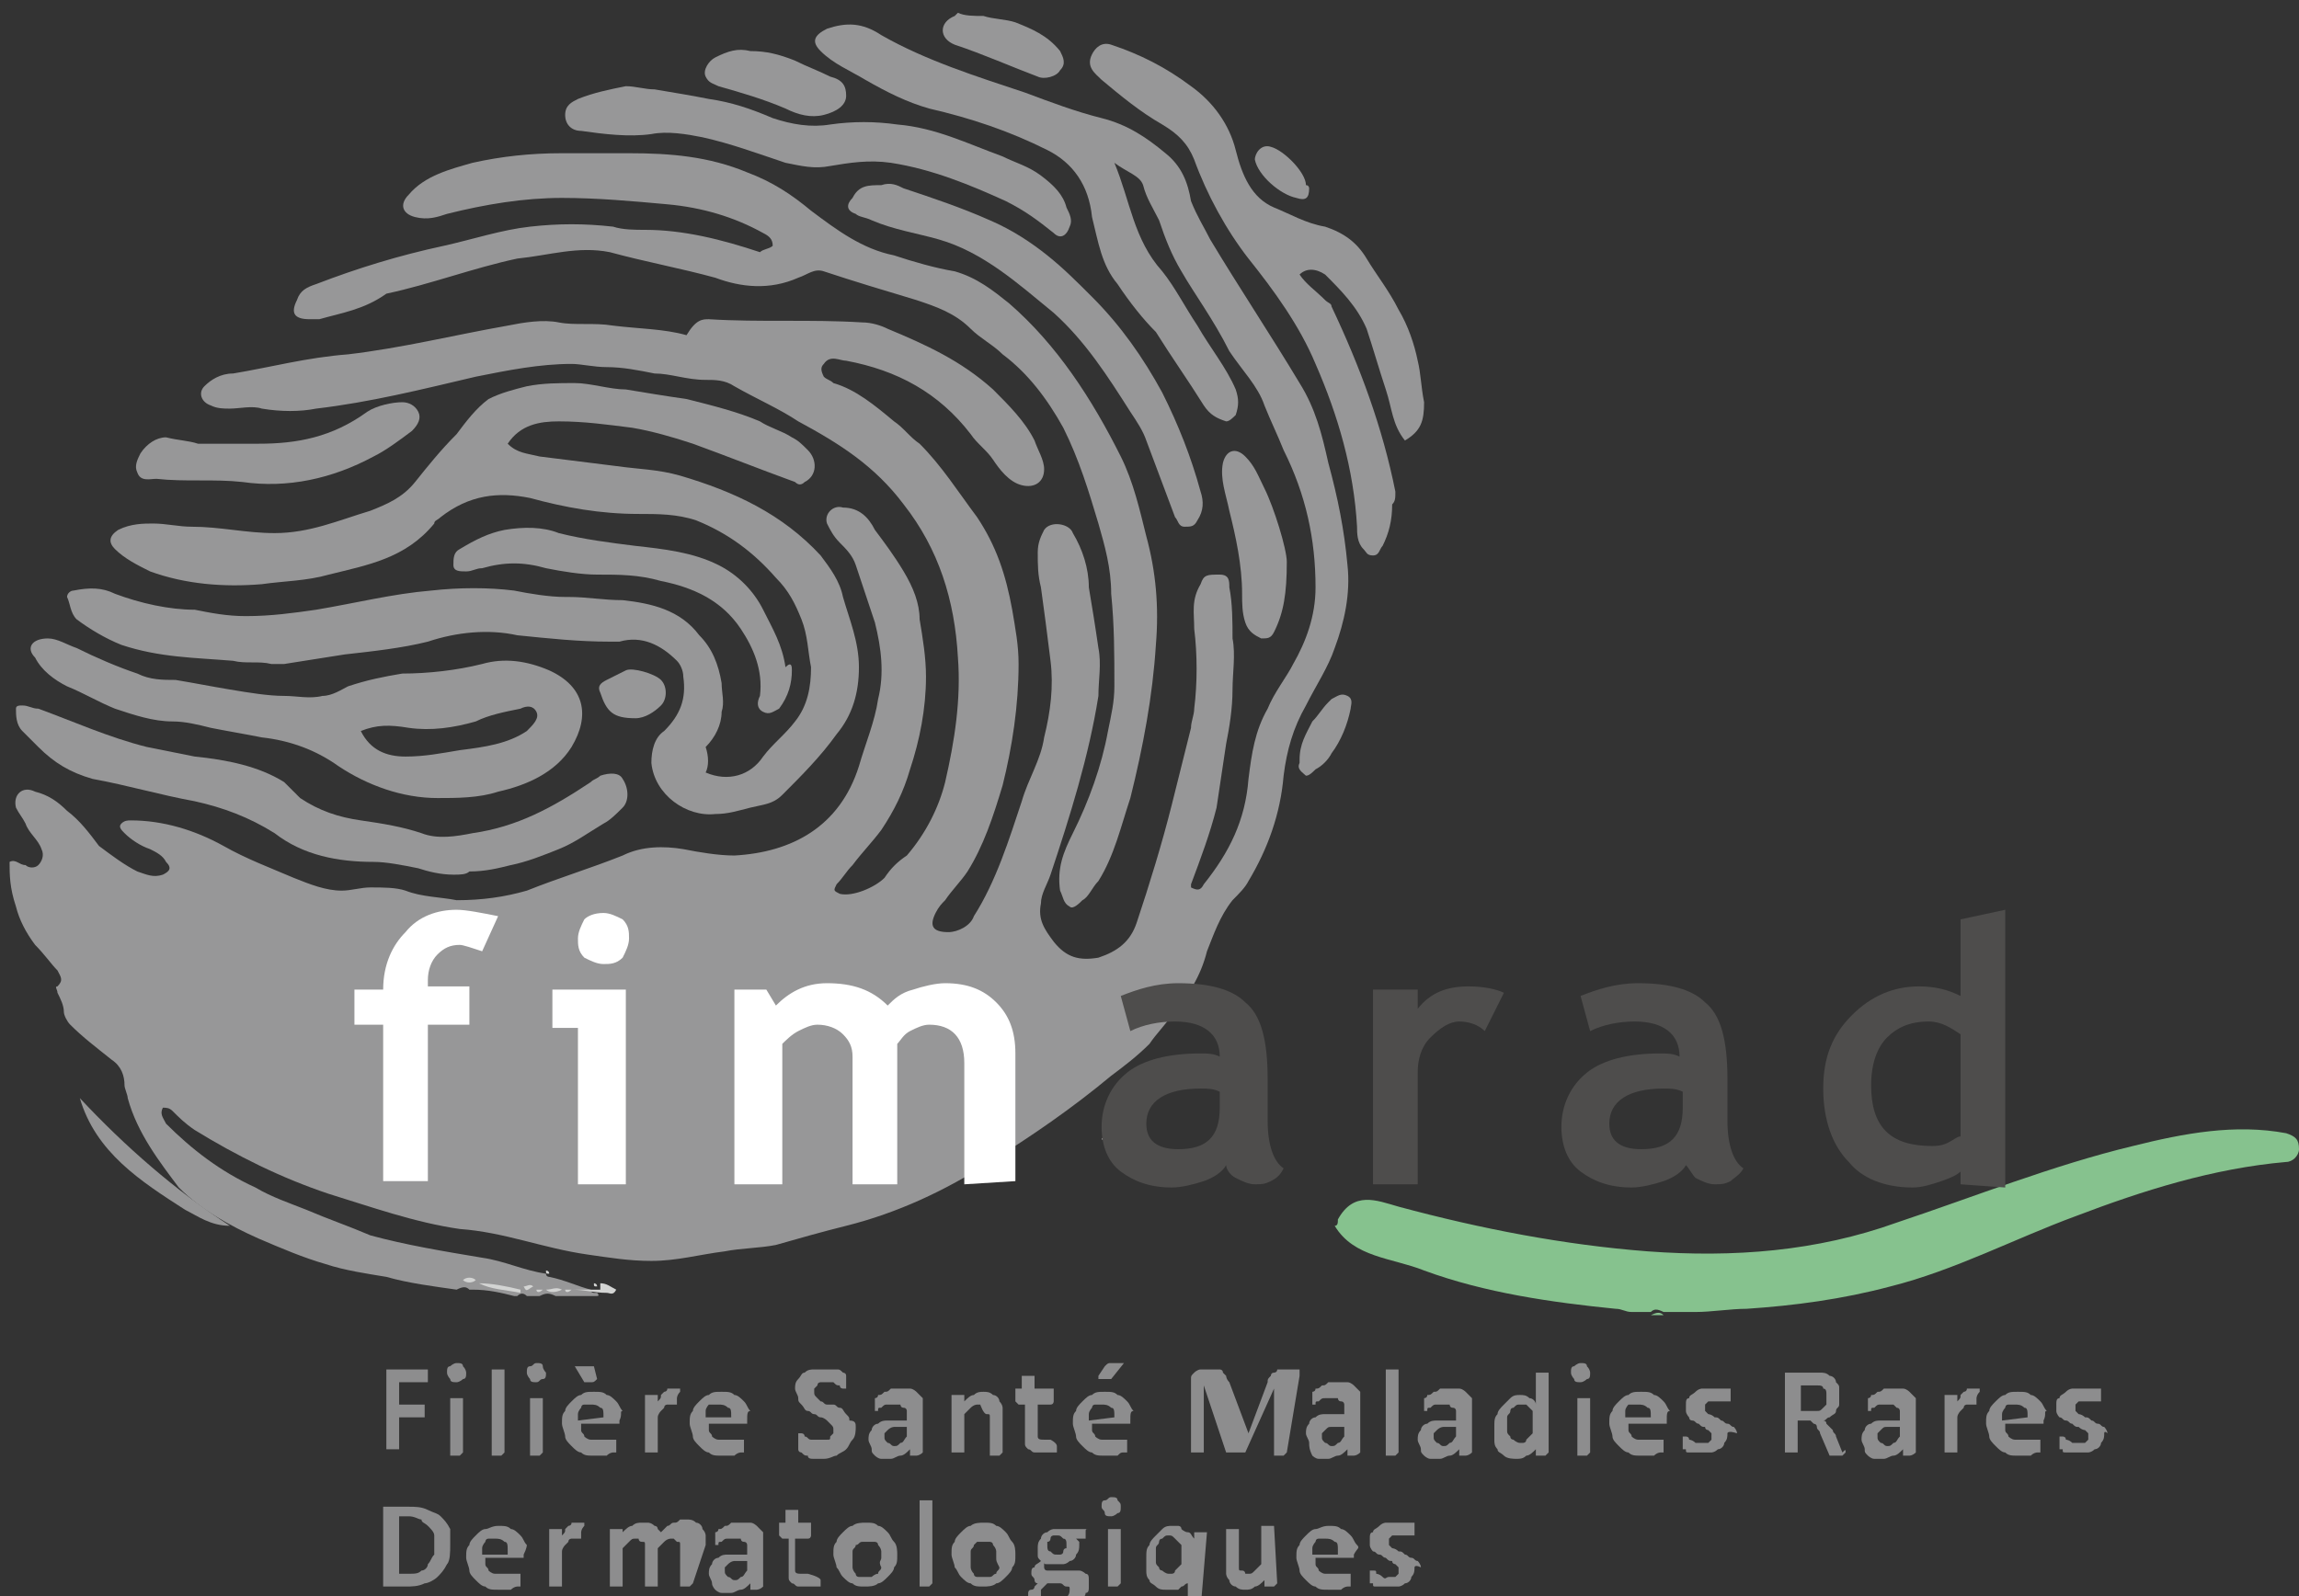 <?xml version="1.0" encoding="utf-8"?>
<!-- Generator: Adobe Illustrator 22.0.1, SVG Export Plug-In . SVG Version: 6.00 Build 0)  -->
<svg version="1.1" id="Calque_1" xmlns="http://www.w3.org/2000/svg" xmlns:xlink="http://www.w3.org/1999/xlink" x="0px" y="0px"
	 viewBox="0 0 72 50" style="enable-background:new 0 0 72 50;" xml:space="preserve">
<rect x="0" y="0" width="72" height="50" fill="#333333" stroke="none"/>
<style type="text/css">
	.st0{fill:#979798;}
	.st1{fill:#D3D4D3;}
	.st2{fill:#86C28E;}
	.st3{fill:#FFFFFF;}
	.st4{fill:#4E4D4C;}
	.st5{fill:#8D8D8E;}
</style>
<g>
	<g>
		<g>
			<path class="st0" d="M0.3,27c0.2-0.1,0.3,0.1,0.5,0.1c0.1,0.1,0.3,0.1,0.4,0s0.2-0.3,0.1-0.5c-0.1-0.3-0.4-0.5-0.5-0.8
				c-0.1-0.2-0.2-0.3-0.3-0.5c-0.1-0.4,0.2-0.7,0.6-0.5c0.4,0.1,0.7,0.3,1,0.6c0.4,0.3,0.7,0.7,1,1.1c0.4,0.3,0.8,0.6,1.2,0.8
				c0.3,0.1,0.5,0.2,0.8,0.1c0.2-0.1,0.3-0.2,0.1-0.4c-0.1-0.2-0.3-0.3-0.5-0.4c-0.3-0.1-0.6-0.3-0.8-0.5c-0.1-0.1-0.2-0.2-0.1-0.3
				c0.1-0.1,0.2-0.1,0.3-0.1c1,0,2,0.3,2.9,0.8c0.7,0.4,1.5,0.7,2.2,1c0.5,0.2,1,0.4,1.5,0.4c0.3,0,0.6-0.1,0.9-0.1
				c0.4,0,0.8,0,1.1,0.1c0.5,0.2,1.1,0.2,1.6,0.3c0.8,0,1.5-0.1,2.2-0.3c1-0.4,2-0.7,3-1.1c0.6-0.3,1.3-0.3,1.9-0.2
				c0.5,0.1,1.1,0.2,1.6,0.2c1.8-0.1,3.3-0.9,3.9-2.8c0.2-0.7,0.5-1.4,0.6-2.1c0.2-0.8,0.1-1.6-0.1-2.4c-0.2-0.6-0.4-1.2-0.6-1.8
				c-0.1-0.3-0.3-0.5-0.5-0.7c-0.2-0.2-0.3-0.4-0.4-0.6c-0.1-0.3,0.2-0.6,0.5-0.5c0.5,0,0.8,0.3,1,0.7c0.3,0.4,0.6,0.8,0.9,1.3
				c0.3,0.5,0.5,1,0.5,1.5c0.1,0.6,0.2,1.2,0.2,1.8c0,1-0.2,2-0.5,2.9c-0.2,0.7-0.5,1.3-0.9,1.9c-0.3,0.4-0.6,0.7-0.9,1.1
				c-0.2,0.2-0.3,0.4-0.5,0.6c-0.1,0.2-0.1,0.2,0.1,0.3c0.4,0.1,1.1-0.2,1.4-0.5c0.2-0.3,0.4-0.5,0.7-0.7c0.6-0.7,1-1.5,1.2-2.3
				c0.3-1.3,0.5-2.6,0.4-3.9c-0.1-1.8-0.6-3.4-1.7-4.8c-0.9-1.2-2-1.9-3.3-2.6c-0.6-0.4-1.3-0.7-2-1.1c-0.3-0.2-0.6-0.2-0.9-0.2
				c-0.6,0-1.1-0.2-1.6-0.2c-0.5-0.1-1-0.2-1.5-0.2c-0.4,0-0.8-0.1-1.1-0.1c-1,0-2,0.2-3,0.4c-1.7,0.4-3.3,0.8-5,1
				c-0.5,0.1-1.1,0.1-1.7,0c-0.3-0.1-0.7,0-1,0c-0.2,0-0.4,0-0.6-0.1c-0.3-0.1-0.4-0.4-0.2-0.6c0.2-0.2,0.5-0.4,0.9-0.4
				c1.2-0.2,2.3-0.5,3.6-0.6c1.7-0.2,3.3-0.6,5-0.9c0.5-0.1,1.1-0.2,1.6-0.1c0.5,0.1,1.1,0,1.7,0.1c0.8,0.1,1.6,0.1,2.3,0.3
				C21.8,10,22,10,22.2,10c1.6,0.1,3.2,0,4.8,0.1c0.3,0,0.6,0.1,0.8,0.2c1.2,0.5,2.3,1,3.3,1.9c0.5,0.5,1,1,1.3,1.6
				c0.1,0.3,0.3,0.6,0.3,0.9c0,0.4-0.3,0.6-0.7,0.5c-0.4-0.1-0.7-0.5-0.9-0.8c-0.2-0.3-0.5-0.5-0.7-0.8c-1-1.3-2.3-2-3.9-2.3
				c-0.2,0-0.5-0.2-0.7,0.1c-0.1,0.1-0.1,0.2,0,0.4c0.1,0.1,0.2,0.1,0.3,0.2c0.7,0.2,1.3,0.7,1.9,1.2c0.3,0.2,0.5,0.5,0.8,0.7
				c0.7,0.7,1.2,1.5,1.8,2.3c0.6,0.9,0.9,1.8,1.1,2.9c0.1,0.6,0.2,1.1,0.2,1.7c0,1.3-0.2,2.6-0.5,3.8c-0.3,1-0.6,1.9-1.1,2.7
				c-0.2,0.3-0.5,0.6-0.7,0.9c-0.1,0.1-0.2,0.2-0.3,0.4c-0.2,0.4-0.1,0.6,0.4,0.6c0.3,0,0.7-0.2,0.8-0.5c0.7-1.1,1.1-2.4,1.5-3.6
				c0.2-0.7,0.6-1.3,0.7-2c0.2-0.8,0.3-1.6,0.2-2.4c-0.1-0.8-0.2-1.6-0.3-2.3c-0.1-0.4-0.1-0.7-0.1-1.1c0-0.3,0.1-0.5,0.2-0.7
				c0.2-0.3,0.8-0.2,0.9,0.1c0.3,0.5,0.5,1.1,0.5,1.7c0.1,0.6,0.2,1.2,0.3,1.9c0.1,0.5,0,1,0,1.5c-0.3,1.9-0.9,3.8-1.5,5.6
				c-0.1,0.3-0.3,0.6-0.3,0.9c-0.1,0.5,0.1,0.8,0.4,1.2c0.4,0.5,0.8,0.6,1.4,0.5c0.6-0.2,1-0.5,1.2-1.1c0.4-1.2,0.8-2.5,1.1-3.7
				c0.2-0.8,0.4-1.6,0.6-2.4c0-0.2,0.1-0.4,0.1-0.6c0.1-0.8,0.1-1.7,0-2.5c0-0.5-0.1-0.9,0.2-1.4c0.1-0.3,0.2-0.3,0.6-0.3
				c0.3,0,0.3,0.2,0.3,0.4c0.1,0.5,0.1,1.1,0.1,1.6c0.1,0.5,0,1.1,0,1.6c0,0.6-0.1,1.2-0.2,1.7c-0.1,0.7-0.2,1.3-0.3,2
				c-0.2,0.8-0.5,1.6-0.8,2.4c0,0,0,0.1,0,0.1c0.2,0.1,0.3,0.1,0.4-0.1c0.8-1,1.3-2,1.4-3.3c0.1-0.8,0.2-1.5,0.6-2.2
				c0.2-0.5,0.6-1,0.8-1.4c0.4-0.7,0.7-1.5,0.7-2.4c0-1.5-0.3-2.9-1-4.3c-0.2-0.5-0.4-0.9-0.6-1.4c-0.2-0.6-0.7-1.1-1.1-1.7
				C38,10,37.4,9.2,37,8.5c-0.3-0.5-0.5-1-0.7-1.6c-0.2-0.4-0.4-0.7-0.5-1.1c-0.1-0.3-0.5-0.4-0.9-0.7c0.5,1.2,0.6,2.4,1.5,3.4
				c0.4,0.5,0.7,1.1,1.1,1.7c0.4,0.7,0.9,1.3,1.2,2c0.1,0.3,0.1,0.5,0,0.8c-0.1,0.1-0.2,0.2-0.3,0.2c-0.3-0.1-0.5-0.2-0.7-0.5
				c-0.5-0.8-1-1.5-1.5-2.3C35.8,10,35.4,9.5,35,8.9c-0.5-0.6-0.6-1.3-0.8-2.1c-0.1-1-0.6-1.7-1.4-2.1c-1.2-0.6-2.4-1-3.7-1.3
				c-0.7-0.2-1.3-0.5-2-0.9c-0.5-0.3-1-0.5-1.4-0.9c-0.3-0.3-0.2-0.5,0.2-0.7c0.6-0.2,1.1-0.2,1.7,0.2c1.4,0.8,3,1.3,4.5,1.8
				c0.8,0.3,1.6,0.6,2.4,0.8c0.8,0.2,1.4,0.6,2,1.1c0.5,0.4,0.7,0.9,0.8,1.5c0.2,0.5,0.4,0.8,0.6,1.2c0.9,1.5,1.9,3,2.8,4.5
				c0.5,0.8,0.7,1.6,0.9,2.5c0.3,1.1,0.5,2.1,0.6,3.2c0.1,0.9-0.1,1.8-0.4,2.6c-0.2,0.6-0.6,1.2-0.9,1.8c-0.4,0.7-0.6,1.4-0.7,2.2
				c-0.1,1.2-0.5,2.3-1.1,3.3c-0.1,0.2-0.3,0.4-0.5,0.6c-0.4,0.5-0.6,1.1-0.8,1.6c-0.2,0.8-0.6,1.4-1.1,2c-0.2,0.3-0.5,0.6-0.7,0.9
				c-0.4,0.4-0.8,0.7-1.2,1c-1.2,1-2.5,1.9-3.8,2.7c-1.4,0.9-2.9,1.6-4.5,2c-0.8,0.2-1.5,0.4-2.2,0.6c-0.5,0.1-1.1,0.1-1.6,0.2
				c-0.8,0.1-1.5,0.3-2.3,0.3c-0.7,0-1.3-0.1-2-0.2c-1.4-0.2-2.6-0.7-4-0.8c-1.4-0.2-2.8-0.7-4.1-1.1c-1.5-0.5-2.9-1.2-4.2-2
				c-0.3-0.2-0.5-0.4-0.7-0.6c-0.1-0.1-0.2-0.1-0.3-0.1c-0.1,0.2,0,0.3,0.1,0.5c0.8,0.8,1.7,1.5,2.8,2c0.5,0.3,1.1,0.5,1.6,0.7
				c0.7,0.3,1.3,0.5,2,0.8c1.1,0.3,2.3,0.5,3.5,0.7c0.7,0.1,1.3,0.4,2,0.5c0,0.1,0.1,0.1,0.1,0.1c0.5,0.1,0.9,0.3,1.3,0.4
				c0,0.1,0.1,0.1,0.1,0.1c0,0,0.1,0,0.1,0c0,0,0.1,0.1,0,0.1c-0.4,0-0.7,0-1.1,0c-0.1,0-0.1,0-0.2,0c-0.2-0.1-0.3-0.1-0.5,0
				c0,0-0.1,0-0.1,0c-0.1,0-0.2,0-0.2,0c0,0-0.1,0-0.1,0c-0.1-0.1-0.2-0.1-0.3,0c0,0-0.1,0-0.1,0c-0.4-0.1-0.8-0.2-1.3-0.2
				c0,0-0.1,0-0.1,0c-0.1-0.1-0.2-0.1-0.4,0c-0.7-0.1-1.5-0.2-2.2-0.4c-0.6-0.1-1.3-0.2-1.9-0.4c-0.7-0.2-1.4-0.5-2.1-0.8
				c-0.9-0.4-1.8-0.9-2.5-1.6C5,36.4,4.3,35.5,4,34.4c0-0.1-0.1-0.3-0.1-0.4c0-0.3-0.1-0.6-0.4-0.8c-0.5-0.4-0.9-0.7-1.3-1.1
				C2.1,32,2,31.8,2,31.7c0-0.2-0.1-0.4-0.2-0.6c0-0.1-0.1-0.2,0-0.2c0.2-0.2,0.1-0.3,0-0.5c-0.2-0.2-0.4-0.5-0.7-0.8
				c-0.3-0.4-0.5-0.8-0.6-1.2C0.3,27.8,0.3,27.4,0.3,27z"/>
			<path class="st0" d="M30.8,0.5c0.3,0.1,0.7,0.1,1,0.2c0.5,0.2,1,0.4,1.4,0.9c0.1,0.2,0.2,0.4,0,0.6c-0.1,0.2-0.5,0.3-0.7,0.2
				c-0.8-0.3-1.7-0.7-2.6-1c-0.5-0.2-0.5-0.7,0-0.9c0,0,0,0,0.1-0.1C30.2,0.5,30.5,0.5,30.8,0.5z"/>
			<path class="st0" d="M22.1,24.2c0.7,0.3,1.4,0.1,1.8-0.5c0.3-0.4,0.7-0.7,1-1.1c0.4-0.5,0.5-1.1,0.5-1.7c-0.1-0.5-0.1-1-0.3-1.5
				c-0.2-0.5-0.4-0.9-0.8-1.3c-0.7-0.8-1.5-1.4-2.5-1.8c-0.6-0.2-1.2-0.2-1.8-0.2c-1.2,0-2.3-0.2-3.4-0.5c-1-0.2-1.9-0.1-2.8,0.6
				c-0.1,0.1-0.2,0.1-0.2,0.2c-0.9,1.1-2.1,1.3-3.3,1.6c-0.7,0.2-1.4,0.2-2.1,0.3c-1.2,0.1-2.4,0-3.5-0.4c-0.4-0.2-0.8-0.4-1.1-0.7
				c-0.2-0.2-0.2-0.4,0.1-0.6c0.4-0.2,0.8-0.2,1.1-0.2c0.4,0,0.8,0.1,1.2,0.1c0.9,0,1.7,0.2,2.6,0.2c1.1,0,2-0.4,3-0.7
				c0.5-0.2,1-0.4,1.4-0.9c0.4-0.5,0.8-1,1.3-1.5c0.3-0.4,0.6-0.8,1-1.1c0.4-0.2,0.8-0.3,1.2-0.4C17,12,17.5,12,18,12
				c0.5,0,1.1,0.2,1.6,0.2c0.6,0.1,1.2,0.2,1.9,0.3c0.8,0.2,1.6,0.4,2.3,0.7c0.3,0.2,0.7,0.3,1,0.5c0.2,0.1,0.3,0.2,0.5,0.4
				c0.3,0.3,0.3,0.8-0.1,1c-0.1,0.1-0.2,0.1-0.3,0c-1.1-0.4-2.1-0.8-3.2-1.2c-0.6-0.2-1.3-0.4-1.9-0.5c-0.8-0.1-1.5-0.2-2.3-0.2
				c-0.6,0-1.2,0.1-1.6,0.7c0.3,0.3,0.6,0.3,1,0.4c0.8,0.1,1.6,0.2,2.4,0.3c0.7,0.1,1.3,0.1,2,0.3c1.7,0.5,3.2,1.2,4.4,2.5
				c0.3,0.4,0.6,0.8,0.7,1.3c0.2,0.7,0.5,1.4,0.5,2.2s-0.2,1.5-0.7,2.1c-0.5,0.7-1.1,1.3-1.7,1.9c-0.3,0.3-0.6,0.3-1,0.4
				c-0.4,0.1-0.7,0.2-1.1,0.2c-0.9,0.1-1.9-0.6-2-1.6c0-0.4,0.1-0.8,0.4-1c0.5-0.5,0.7-1,0.6-1.7c0-0.2-0.1-0.4-0.2-0.5
				c-0.5-0.5-1.1-0.8-1.8-0.6c-0.1,0-0.2,0-0.3,0c-1,0-1.9-0.1-2.9-0.2c-0.9-0.2-1.9-0.1-2.8,0.2c-0.8,0.2-1.7,0.3-2.6,0.4
				c-0.6,0.1-1.3,0.2-1.9,0.3c-0.2,0-0.3,0-0.4,0c-0.4-0.1-0.8,0-1.2-0.1c-1.2-0.1-2.3-0.1-3.5-0.5c-0.5-0.2-1-0.5-1.4-0.8
				c-0.2-0.2-0.2-0.5-0.3-0.7c0-0.1,0.1-0.2,0.2-0.2c0.5-0.1,0.9-0.1,1.3,0.1c0.8,0.3,1.7,0.5,2.5,0.5c0.5,0.1,1,0.2,1.6,0.2
				c0.8,0,1.5-0.1,2.2-0.2c1.2-0.2,2.4-0.5,3.6-0.6c0.9-0.1,1.8-0.1,2.6,0c0.5,0.1,1.1,0.2,1.6,0.2c0,0,0.1,0,0.1,0
				c0.6,0,1.1,0.1,1.7,0.1c0.9,0.1,1.8,0.3,2.4,1.1c0.4,0.4,0.6,0.9,0.7,1.5c0,0.3,0.1,0.6,0,0.9c0,0.4-0.2,0.8-0.5,1.1
				C22.2,23.7,22.2,24,22.1,24.2z"/>
			<path class="st0" d="M24.2,7.7c0-0.2-0.1-0.3-0.3-0.4c-0.9-0.5-1.9-0.8-3-0.9c-1.1-0.1-2.2-0.2-3.3-0.2c-1.2,0-2.4,0.2-3.6,0.5
				c-0.3,0.1-0.6,0.2-1,0.1c-0.4-0.1-0.5-0.4-0.2-0.7c0.5-0.6,1.3-0.8,2-1c0.9-0.2,1.8-0.3,2.8-0.3c0.7,0,1.4,0,2.1,0
				c1.3,0,2.5,0.1,3.7,0.6c0.8,0.3,1.4,0.7,2,1.2c0.8,0.6,1.6,1.2,2.6,1.4c0.6,0.2,1.3,0.4,1.9,0.5c0.7,0.2,1.2,0.6,1.7,1
				c1.5,1.3,2.6,3,3.5,4.8c0.4,0.8,0.6,1.7,0.8,2.5c0.3,1.1,0.4,2.2,0.3,3.4c-0.1,1.6-0.4,3.2-0.8,4.8c-0.3,0.9-0.5,1.8-1,2.6
				c-0.2,0.2-0.3,0.5-0.5,0.6c-0.1,0.1-0.3,0.3-0.4,0.2c-0.2-0.1-0.2-0.3-0.3-0.5c-0.1-0.7,0.1-1.2,0.4-1.8c0.5-1,0.9-2.1,1.1-3.2
				c0.1-0.5,0.2-0.9,0.2-1.4c0-1,0-1.9-0.1-2.9c0-0.8-0.2-1.5-0.4-2.2c-0.3-1-0.6-2-1.1-3c-0.5-0.9-1.1-1.7-1.9-2.3
				c-0.3-0.3-0.7-0.5-1-0.8c-0.5-0.5-1.1-0.7-1.7-0.9c-1-0.3-2-0.6-2.9-0.9c-0.3-0.1-0.5,0.1-0.8,0.2c-0.9,0.4-1.8,0.3-2.6,0
				c-1.1-0.3-2.2-0.5-3.3-0.8c-1-0.2-1.9,0.1-2.9,0.2c-1.4,0.3-2.7,0.8-4.1,1.1C11.4,9.7,10.7,9.8,10,10c-0.1,0-0.2,0-0.3,0
				c-0.5,0-0.6-0.2-0.4-0.6c0.1-0.3,0.3-0.4,0.6-0.5c1.3-0.5,2.6-0.9,4-1.2c0.9-0.2,1.8-0.5,2.7-0.6C17.5,7,18.3,7,19.2,7.1
				c0.3,0.1,0.7,0.1,1,0.1c1.2,0,2.4,0.3,3.6,0.7C23.9,7.8,24.1,7.8,24.2,7.7z"/>
			<path class="st0" d="M1.5,20c0.3,0,0.6,0.2,0.9,0.3c0.6,0.3,1.3,0.6,1.9,0.8c0.4,0.2,0.8,0.2,1.2,0.2c0.6,0.1,1.1,0.2,1.7,0.3
				c0.6,0.1,1.2,0.2,1.7,0.2c0.4,0,0.8,0.1,1.2,0c0.3,0,0.6-0.2,0.8-0.3c0.6-0.2,1.1-0.3,1.7-0.4c0.8,0,1.7-0.1,2.5-0.3
				c0.7-0.2,1.4-0.1,2.1,0.2c1.1,0.5,1.3,1.4,0.7,2.4c-0.5,0.8-1.4,1.2-2.3,1.4c-0.6,0.2-1.3,0.2-1.9,0.2c-1.1,0-2.2-0.4-3.1-1
				c-0.7-0.5-1.5-0.8-2.4-0.9c-0.5-0.1-1.1-0.2-1.6-0.3c-0.4-0.1-0.8-0.2-1.2-0.2c-0.6,0-1.2-0.2-1.8-0.4c-0.5-0.2-1-0.5-1.5-0.7
				c-0.4-0.2-0.8-0.5-1-0.9C0.8,20.3,1,20,1.5,20z M11.3,22.9c0.3,0.6,0.8,0.8,1.4,0.8c0.6,0,1.1-0.1,1.7-0.2
				c0.8-0.1,1.5-0.2,2.1-0.6c0.2-0.2,0.4-0.4,0.3-0.6c-0.1-0.2-0.3-0.2-0.5-0.1c-0.5,0.1-1,0.2-1.4,0.4c-0.7,0.2-1.4,0.3-2.1,0.2
				C12.2,22.7,11.8,22.7,11.3,22.9z"/>
			<path class="st0" d="M44,13.8c-0.4-0.5-0.4-1-0.6-1.6c-0.2-0.6-0.4-1.3-0.6-1.9c-0.3-0.7-0.8-1.2-1.3-1.7c-0.3-0.2-0.6-0.2-0.8,0
				c0.2,0.3,0.5,0.5,0.8,0.8c0.1,0.1,0.2,0.1,0.2,0.2c0.9,1.9,1.6,3.8,2,5.8c0,0.2,0,0.3-0.1,0.4c0,0.5-0.1,0.9-0.3,1.3
				c-0.1,0.1-0.1,0.3-0.3,0.3c-0.2,0-0.2-0.1-0.3-0.2c-0.2-0.2-0.2-0.5-0.2-0.7c-0.1-1.8-0.6-3.5-1.3-5.1c-0.5-1.2-1.3-2.3-2.1-3.3
				c-0.7-0.9-1.3-2-1.7-3.1c-0.2-0.5-0.5-0.8-1-1.1c-0.7-0.4-1.3-0.9-1.9-1.4c-0.2-0.2-0.5-0.4-0.3-0.8c0.1-0.2,0.3-0.4,0.6-0.3
				c0.9,0.3,1.7,0.7,2.5,1.3c0.7,0.5,1.2,1.2,1.4,2c0.2,0.8,0.5,1.5,1.2,1.8c0.5,0.2,1,0.5,1.6,0.6c0.6,0.2,1,0.5,1.3,1
				c0.3,0.5,0.7,1,1,1.6c0.3,0.5,0.5,1.1,0.6,1.6c0.1,0.4,0.1,0.8,0.2,1.3C44.6,13.2,44.5,13.5,44,13.8z"/>
			<path class="st0" d="M14.2,27.4c-0.4,0-0.8-0.1-1.1-0.2c-0.5-0.1-1-0.2-1.4-0.2c-1.1,0-2.2-0.2-3.1-0.9c-0.8-0.5-1.6-0.8-2.5-1
				c-1.1-0.2-2.1-0.5-3.2-0.7c-0.7-0.2-1.2-0.5-1.7-1c-0.2-0.2-0.3-0.3-0.5-0.5c-0.2-0.2-0.2-0.5-0.2-0.7c0-0.1,0.1-0.1,0.2-0.1
				c0.2,0,0.3,0.1,0.5,0.1c1.1,0.4,2.2,0.9,3.4,1.2c0.5,0.1,1,0.2,1.5,0.3c1,0.1,2,0.3,2.8,0.8C9,24.6,9.2,24.8,9.4,25
				c0.6,0.4,1.2,0.6,1.9,0.7c0.7,0.1,1.3,0.2,1.9,0.4c0.5,0.2,1.1,0.1,1.6,0c1.4-0.2,2.5-0.8,3.7-1.6c0.1-0.1,0.2-0.1,0.3-0.2
				c0.3-0.1,0.6-0.1,0.7,0.1c0.2,0.3,0.2,0.7,0,0.9c-0.2,0.2-0.4,0.4-0.6,0.5c-0.5,0.3-0.9,0.6-1.4,0.8c-0.5,0.2-1,0.4-1.5,0.5
				c-0.4,0.1-0.8,0.2-1.3,0.2C14.6,27.4,14.4,27.4,14.2,27.4z"/>
			<path class="st0" d="M17.7,3.6c0-0.3,0.2-0.4,0.4-0.5c0.5-0.2,1-0.3,1.5-0.4c0.3,0,0.6,0.1,0.9,0.1c0.6,0.1,1.2,0.2,1.7,0.3
				c0.7,0.1,1.3,0.3,2,0.6C24.8,3.9,25.4,4,26,3.9c0.7-0.1,1.4-0.1,2.1,0c1.2,0.1,2.2,0.6,3.3,1c0.4,0.2,0.8,0.3,1.2,0.6
				c0.4,0.3,0.7,0.6,0.8,1c0.1,0.2,0.2,0.4,0.1,0.6c-0.1,0.3-0.3,0.4-0.5,0.2c-0.5-0.4-0.9-0.7-1.5-1c-1.1-0.5-2.3-1-3.6-1.2
				C27.2,5,26.6,5.1,26,5.2c-0.5,0.1-0.9,0-1.4-0.1c-0.9-0.3-1.7-0.6-2.6-0.8c-0.5-0.1-1.1-0.2-1.6-0.1c-0.7,0.1-1.5,0-2.2-0.1
				C17.9,4.1,17.7,3.9,17.7,3.6z"/>
			<path class="st0" d="M27.6,5.8c0.3-0.1,0.5,0,0.7,0.1c0.9,0.3,1.8,0.6,2.7,1c0.7,0.3,1.3,0.7,1.8,1.1c0.5,0.4,0.9,0.8,1.4,1.3
				c0.9,0.9,1.6,1.9,2.2,3c0.5,1,0.9,2,1.2,3.1c0.1,0.3,0.1,0.6-0.1,0.9c-0.1,0.2-0.2,0.2-0.4,0.2c-0.2,0-0.2-0.2-0.3-0.3
				c-0.3-0.8-0.6-1.6-0.9-2.4c-0.1-0.3-0.3-0.6-0.5-0.9c-0.7-1.1-1.4-2.2-2.4-3.1c-1.1-0.9-2.2-1.9-3.6-2.3
				c-0.7-0.2-1.4-0.3-2.1-0.6c-0.2-0.1-0.4-0.1-0.5-0.2c-0.3-0.1-0.3-0.3-0.1-0.5C26.9,5.8,27.2,5.8,27.6,5.8z"/>
			<path class="st0" d="M24.8,21c0,0.4-0.1,0.8-0.4,1.2c-0.2,0.1-0.3,0.2-0.5,0.1c-0.2-0.1-0.2-0.3-0.1-0.5c0.1-0.8-0.2-1.5-0.6-2.1
				c-0.6-0.9-1.5-1.3-2.5-1.5c-0.7-0.2-1.3-0.2-2-0.2c-0.5,0-1.1-0.1-1.6-0.2c-0.7-0.2-1.3-0.2-2,0c-0.2,0-0.3,0.1-0.5,0.1
				c-0.2,0-0.4,0-0.4-0.2c0-0.2,0-0.4,0.2-0.5c0.5-0.3,0.9-0.5,1.4-0.6c0.6-0.1,1.2-0.1,1.7,0.1c0.8,0.2,1.6,0.3,2.4,0.4
				c0.9,0.1,1.8,0.2,2.6,0.6c0.6,0.3,1.1,0.8,1.4,1.4c0.3,0.6,0.6,1.1,0.7,1.8C24.8,20.7,24.8,20.9,24.8,21z"/>
			<path class="st0" d="M6.2,13.9c0.6,0,1.2,0,1.9,0c1.2,0,2.3-0.2,3.4-1c0.3-0.2,0.8-0.3,1.1-0.3c0.2,0,0.4,0.1,0.5,0.3
				c0.1,0.2,0,0.4-0.2,0.6c-0.4,0.3-0.8,0.6-1.2,0.8c-1.3,0.7-2.7,1-4.1,0.8C6.7,15,5.8,15.1,4.9,15c-0.2,0-0.5,0.1-0.6-0.2
				c-0.1-0.2,0-0.4,0.1-0.6c0.2-0.3,0.5-0.5,0.8-0.5C5.6,13.8,5.9,13.8,6.2,13.9C6.2,13.8,6.2,13.9,6.2,13.9z"/>
			<path class="st0" d="M40.3,17.6c0,1-0.1,1.6-0.4,2.2c-0.1,0.2-0.2,0.2-0.4,0.2c-0.2-0.1-0.4-0.2-0.5-0.5
				c-0.1-0.3-0.1-0.6-0.1-0.9c0-0.9-0.2-1.8-0.4-2.6c-0.1-0.5-0.3-1-0.2-1.5c0.1-0.4,0.4-0.5,0.7-0.2c0.3,0.3,0.4,0.6,0.6,1
				C39.9,15.9,40.3,17.2,40.3,17.6z"/>
			<path class="st0" d="M23.5,1.6c0.5,0,0.9,0.1,1.4,0.3c0.4,0.2,0.7,0.3,1.1,0.5c0.4,0.1,0.5,0.3,0.5,0.6c0,0.3-0.3,0.5-0.7,0.6
				c-0.4,0.1-0.8,0-1.2-0.2c-0.7-0.3-1.4-0.5-2.1-0.7c-0.2-0.1-0.3-0.1-0.4-0.3c-0.1-0.2,0.1-0.5,0.3-0.6
				C22.8,1.6,23.1,1.5,23.5,1.6z"/>
			<path class="st0" d="M7.2,38.4c-0.6,0-1-0.3-1.4-0.5C4.4,37,3,36.1,2.5,34.4C3.9,35.9,5.5,37.3,7.2,38.4z"/>
			<path class="st0" d="M19.9,22.5c-0.7,0-0.9-0.2-1.1-0.8c-0.1-0.2,0-0.3,0.2-0.4c0.2-0.1,0.4-0.2,0.6-0.3c0.2-0.1,0.9,0.1,1.1,0.3
				c0.2,0.2,0.2,0.6,0,0.8C20.5,22.3,20.2,22.5,19.9,22.5z"/>
			<path class="st0" d="M40.7,23.8c0-0.5,0.2-0.8,0.4-1.2c0.2-0.2,0.3-0.4,0.5-0.6c0,0,0.1-0.1,0.1-0.1c0.2-0.1,0.3-0.2,0.5-0.1
				c0.2,0.1,0.1,0.3,0.1,0.4c-0.1,0.5-0.3,1-0.6,1.4c-0.1,0.2-0.3,0.4-0.5,0.5c-0.1,0.1-0.2,0.2-0.3,0.2c-0.1-0.1-0.3-0.2-0.2-0.4
				C40.7,24,40.7,23.9,40.7,23.8z"/>
			<path class="st0" d="M41,5.9c0,0.3-0.1,0.4-0.4,0.3c-0.5-0.1-1.2-0.7-1.3-1.2c0-0.2,0.2-0.5,0.5-0.4c0.4,0.1,1.1,0.8,1.1,1.2
				C41,5.8,41,5.9,41,5.9z"/>
			<path class="st1" d="M17.7,40.4c0.4,0,0.7,0,1.1,0c0-0.1,0-0.1,0-0.2c0.2,0,0.3,0.1,0.5,0.2c-0.1,0.2-0.2,0.1-0.3,0.1
				c-0.4,0-0.7-0.1-1.1-0.1C17.8,40.5,17.7,40.5,17.7,40.4z"/>
			<path class="st1" d="M15,40.2c0.4,0,0.9,0.1,1.3,0.2c0,0,0,0.1,0,0.1C15.8,40.4,15.4,40.4,15,40.2z"/>
			<path class="st1" d="M34.5,35.7c0.1-0.2,0.2-0.3,0.4-0.3C34.8,35.6,34.8,35.6,34.5,35.7z"/>
			<path class="st1" d="M17.1,40.4c0.2,0,0.3-0.1,0.5,0C17.4,40.5,17.2,40.5,17.1,40.4z"/>
			<path class="st1" d="M14.5,40.1c0.1-0.1,0.3-0.1,0.4,0C14.8,40.2,14.6,40.2,14.5,40.1z"/>
			<path class="st1" d="M16.4,40.3c0.1,0,0.2-0.1,0.3,0C16.5,40.4,16.5,40.5,16.4,40.3z"/>
			<path class="st1" d="M16.8,40.4c0.1,0,0.2,0,0.2,0C16.9,40.5,16.8,40.5,16.8,40.4z"/>
			<path class="st1" d="M17.2,39.9c-0.1,0-0.1,0-0.1-0.1C17.1,39.8,17.2,39.8,17.2,39.9z"/>
			<path class="st1" d="M18.7,40.3c-0.1,0-0.1,0-0.1-0.1C18.6,40.2,18.7,40.2,18.7,40.3z"/>
		</g>
	</g>
	<g>
		<g>
			<path class="st2" d="M41.9,38.2c0.5-0.9,1.2-0.6,1.9-0.4c2.6,0.7,5.2,1.2,7.8,1.4c2.7,0.2,5.3,0,7.8-0.9c2.4-0.8,4.9-1.8,7.4-2.4
				c1.6-0.4,3.2-0.7,4.8-0.4c0.3,0.1,0.4,0.2,0.4,0.5c0,0.2-0.2,0.4-0.4,0.4c-2.3,0.2-4.5,0.9-6.6,1.7c-1.9,0.7-3.8,1.7-5.8,2.2
				c-1.5,0.4-3,0.6-4.5,0.7c-0.5,0-1.1,0.1-1.6,0.1c-0.3,0-0.7,0-1,0c-0.2-0.1-0.3-0.1-0.4,0c-0.2,0-0.1,0-0.6,0
				c-0.2,0-0.3-0.1-0.5-0.1c-2-0.2-4.1-0.5-6-1.2c-1-0.4-2.2-0.4-2.8-1.4C41.9,38.4,41.9,38.3,41.9,38.2z"/>
			<path class="st2" d="M51.7,41.2c0.2-0.1,0.3-0.1,0.4,0"/>
		</g>
	</g>
	<g>
		<g>
			<path class="st3" d="M15.1,29.8c-0.3-0.1-0.6-0.2-0.7-0.2c-0.3,0-0.5,0.1-0.7,0.3c-0.2,0.2-0.3,0.5-0.3,0.8c0,0.1,0,0.1,0,0.2
				h1.3v1.2h-1.3v4.9H12v-4.9h-0.9V31H12c0-0.8,0.3-1.4,0.7-1.8c0.4-0.5,1-0.7,1.6-0.7c0.3,0,0.8,0.1,1.3,0.2L15.1,29.8z"/>
			<path class="st3" d="M18.1,37.1v-4.9h-0.8V31h2.3v6.1H18.1z M18.9,28.6c0.2,0,0.4,0.1,0.6,0.2c0.2,0.2,0.2,0.4,0.2,0.6
				c0,0.2-0.1,0.4-0.2,0.6c-0.2,0.2-0.4,0.2-0.6,0.2c-0.2,0-0.4-0.1-0.6-0.2c-0.2-0.2-0.2-0.4-0.2-0.6c0-0.2,0.1-0.4,0.2-0.6
				C18.4,28.7,18.6,28.6,18.9,28.6z"/>
			<path class="st3" d="M30.2,37.1v-3.8c0-0.8-0.4-1.2-1.1-1.2c-0.2,0-0.4,0.1-0.6,0.2c-0.2,0.1-0.3,0.3-0.4,0.4v4.4h-1.4v-4
				c0-0.3-0.1-0.5-0.3-0.7c-0.2-0.2-0.5-0.3-0.8-0.3c-0.2,0-0.4,0.1-0.6,0.2c-0.2,0.1-0.4,0.3-0.5,0.4v4.4H23V31h1l0.3,0.5
				c0.4-0.4,0.9-0.7,1.6-0.7c0.8,0,1.4,0.2,1.9,0.7c0.2-0.2,0.4-0.4,0.8-0.5c0.3-0.1,0.7-0.2,1-0.2c0.7,0,1.2,0.2,1.6,0.6
				c0.4,0.4,0.6,0.9,0.6,1.6v4L30.2,37.1L30.2,37.1z"/>
			<path class="st4" d="M38.4,36.5c-0.1,0.2-0.4,0.4-0.7,0.5c-0.3,0.1-0.7,0.2-1,0.2c-0.7,0-1.2-0.2-1.6-0.5
				c-0.4-0.3-0.6-0.8-0.6-1.4c0-0.7,0.3-1.3,0.8-1.7c0.5-0.4,1.3-0.6,2.3-0.6c0.2,0,0.4,0,0.6,0.1c0-0.7-0.5-1.1-1.4-1.1
				c-0.5,0-1,0.1-1.4,0.3l-0.3-1.1c0.5-0.2,1.1-0.4,1.8-0.4c1,0,1.7,0.2,2.1,0.6c0.5,0.4,0.7,1.2,0.7,2.4v1.3c0,0.8,0.2,1.3,0.5,1.5
				c-0.1,0.2-0.2,0.3-0.4,0.4c-0.2,0.1-0.3,0.1-0.5,0.1c-0.2,0-0.4-0.1-0.6-0.2C38.5,36.8,38.4,36.6,38.4,36.5z M38.2,34.2
				c-0.2-0.1-0.4-0.1-0.6-0.1c-1.1,0-1.7,0.4-1.7,1.1c0,0.5,0.3,0.8,1,0.8c0.9,0,1.3-0.4,1.3-1.3V34.2L38.2,34.2z"/>
			<path class="st4" d="M46.5,32.3C46.3,32.1,46,32,45.7,32c-0.3,0-0.6,0.2-0.9,0.5c-0.3,0.3-0.4,0.7-0.4,1.1v3.5h-1.4V31h1.4v0.6
				c0.4-0.5,0.9-0.7,1.6-0.7c0.5,0,0.9,0.1,1.1,0.2L46.5,32.3z"/>
			<path class="st4" d="M52.8,36.5c-0.1,0.2-0.4,0.4-0.7,0.5c-0.3,0.1-0.7,0.2-1,0.2c-0.7,0-1.2-0.2-1.6-0.5
				c-0.4-0.3-0.6-0.8-0.6-1.4c0-0.7,0.3-1.3,0.8-1.7c0.5-0.4,1.3-0.6,2.3-0.6c0.2,0,0.4,0,0.6,0.1c0-0.7-0.5-1.1-1.4-1.1
				c-0.5,0-1,0.1-1.4,0.3l-0.3-1.1c0.5-0.2,1.1-0.4,1.8-0.4c1,0,1.7,0.2,2.1,0.6c0.5,0.4,0.7,1.2,0.7,2.4v1.3c0,0.8,0.2,1.3,0.5,1.5
				c-0.1,0.2-0.3,0.3-0.4,0.4c-0.2,0.1-0.3,0.1-0.5,0.1c-0.2,0-0.4-0.1-0.6-0.2C53,36.8,52.9,36.6,52.8,36.5z M52.7,34.2
				c-0.2-0.1-0.4-0.1-0.6-0.1c-1.1,0-1.7,0.4-1.7,1.1c0,0.5,0.3,0.8,1,0.8c0.9,0,1.3-0.4,1.3-1.3V34.2z"/>
			<path class="st4" d="M61.4,37.1v-0.4c-0.1,0.1-0.3,0.2-0.6,0.3c-0.3,0.1-0.6,0.2-0.9,0.2c-0.9,0-1.6-0.3-2-0.8
				c-0.5-0.5-0.8-1.3-0.8-2.3s0.3-1.7,0.9-2.3c0.6-0.6,1.3-0.9,2.1-0.9c0.5,0,0.9,0.1,1.3,0.3v-2.4l1.4-0.3v8.7L61.4,37.1L61.4,37.1
				z M61.4,32.4c-0.3-0.2-0.6-0.4-1-0.4c-0.6,0-1,0.2-1.3,0.5c-0.3,0.3-0.5,0.8-0.5,1.5c0,1.3,0.6,1.9,1.9,1.9c0.1,0,0.3,0,0.5-0.1
				c0.2-0.1,0.3-0.2,0.4-0.2V32.4L61.4,32.4z"/>
		</g>
	</g>
	<g>
		<path class="st5" d="M13.4,43.1C13.4,43.2,13.4,43.2,13.4,43.1c0,0.1,0,0.2,0,0.2c0,0,0,0,0,0c0,0,0,0,0,0h-0.9v0.7h0.8
			c0,0,0,0,0,0c0,0,0,0,0,0s0,0,0,0.1c0,0,0,0.1,0,0.1s0,0.1,0,0.1s0,0.1,0,0.1c0,0,0,0,0,0c0,0,0,0,0,0h-0.8v1c0,0,0,0,0,0
			c0,0,0,0,0,0c0,0-0.1,0-0.1,0c0,0-0.1,0-0.1,0s-0.1,0-0.1,0c0,0-0.1,0-0.1,0c0,0,0,0,0,0c0,0,0,0,0,0v-2.4c0-0.1,0-0.1,0-0.1
			c0,0,0.1,0,0.1,0h1.2c0,0,0,0,0,0c0,0,0,0,0,0S13.4,43,13.4,43.1C13.4,43.1,13.4,43.1,13.4,43.1z"/>
		<path class="st5" d="M14.6,43c0,0.1,0,0.2-0.1,0.2c0,0-0.1,0.1-0.2,0.1c-0.1,0-0.2,0-0.2-0.1c0,0-0.1-0.1-0.1-0.2s0-0.2,0.1-0.2
			c0,0,0.1-0.1,0.2-0.1c0.1,0,0.2,0,0.2,0.1C14.6,42.9,14.6,43,14.6,43z M14.5,45.5C14.5,45.5,14.5,45.5,14.5,45.5
			C14.5,45.5,14.5,45.5,14.5,45.5c-0.1,0.1-0.1,0.1-0.1,0.1c0,0-0.1,0-0.1,0c-0.1,0-0.1,0-0.1,0s-0.1,0-0.1,0c0,0,0,0,0,0
			c0,0,0,0,0,0v-1.8c0,0,0,0,0,0c0,0,0,0,0,0s0,0,0.1,0c0,0,0.1,0,0.1,0c0.1,0,0.1,0,0.1,0s0.1,0,0.1,0s0,0,0,0c0,0,0,0,0,0V45.5z"
			/>
		<path class="st5" d="M15.8,45.5C15.8,45.5,15.8,45.5,15.8,45.5C15.8,45.5,15.7,45.5,15.8,45.5c-0.1,0.1-0.1,0.1-0.1,0.1
			c0,0-0.1,0-0.1,0c-0.1,0-0.1,0-0.1,0c0,0-0.1,0-0.1,0c0,0,0,0,0,0c0,0,0,0,0,0v-2.7c0,0,0,0,0,0c0,0,0,0,0,0c0,0,0,0,0.1,0
			c0,0,0.1,0,0.1,0c0.1,0,0.1,0,0.1,0c0,0,0.1,0,0.1,0c0,0,0,0,0,0c0,0,0,0,0,0V45.5z"/>
		<path class="st5" d="M17.1,43c0,0.1,0,0.2-0.1,0.2s-0.1,0.1-0.2,0.1c-0.1,0-0.2,0-0.2-0.1c0,0-0.1-0.1-0.1-0.2s0-0.2,0.1-0.2
			s0.1-0.1,0.2-0.1c0.1,0,0.2,0,0.2,0.1C17,42.9,17.1,43,17.1,43z M17,45.5C17,45.5,17,45.5,17,45.5C17,45.5,17,45.5,17,45.5
			c-0.1,0.1-0.1,0.1-0.1,0.1s-0.1,0-0.1,0c-0.1,0-0.1,0-0.1,0c0,0-0.1,0-0.1,0c0,0,0,0,0,0c0,0,0,0,0,0v-1.8c0,0,0,0,0,0
			c0,0,0,0,0,0s0,0,0.1,0c0,0,0.1,0,0.1,0s0.1,0,0.1,0c0,0,0.1,0,0.1,0s0,0,0,0c0,0,0,0,0,0V45.5z"/>
		<path class="st5" d="M19.4,44.5c0,0.1,0,0.1,0,0.1c0,0-0.1,0-0.1,0h-1.1c0,0.1,0,0.2,0,0.2c0,0.1,0.1,0.1,0.1,0.2
			c0,0,0.1,0.1,0.2,0.1c0.1,0,0.1,0,0.2,0c0.1,0,0.2,0,0.2,0c0.1,0,0.1,0,0.2,0c0.1,0,0.1,0,0.1,0c0,0,0.1,0,0.1,0c0,0,0,0,0,0l0,0
			c0,0,0,0,0,0.1c0,0,0,0.1,0,0.1c0,0,0,0.1,0,0.1s0,0,0,0.1c0,0,0,0,0,0c0,0,0,0,0,0s0,0-0.1,0c0,0-0.1,0-0.2,0.1
			c-0.1,0-0.1,0-0.2,0c-0.1,0-0.2,0-0.2,0c-0.2,0-0.3,0-0.4-0.1c-0.1,0-0.2-0.1-0.3-0.2c-0.1-0.1-0.2-0.2-0.2-0.3s-0.1-0.3-0.1-0.4
			c0-0.2,0-0.3,0.1-0.4c0-0.1,0.1-0.2,0.2-0.3c0.1-0.1,0.2-0.2,0.3-0.2c0.1-0.1,0.2-0.1,0.4-0.1c0.2,0,0.3,0,0.4,0.1
			c0.1,0,0.2,0.1,0.3,0.2c0.1,0.1,0.1,0.2,0.2,0.3C19.4,44.2,19.5,44.3,19.4,44.5L19.4,44.5L19.4,44.5z M18.7,43.2
			C18.8,43.3,18.8,43.3,18.7,43.2C18.8,43.3,18.8,43.3,18.7,43.2C18.7,43.3,18.7,43.3,18.7,43.2c-0.1,0.1-0.1,0.1-0.2,0.1
			c0,0-0.1,0-0.1,0s-0.1,0-0.1,0c0,0,0,0,0,0c0,0,0,0,0,0L18,42.8c0,0,0,0,0,0c0,0,0,0,0,0s0,0,0.1,0c0,0,0.1,0,0.2,0
			c0,0,0.1,0,0.1,0c0,0,0.1,0,0.1,0c0,0,0,0,0.1,0c0,0,0,0,0,0L18.7,43.2z M18.9,44.4c0-0.2,0-0.3-0.1-0.3c-0.1-0.1-0.2-0.1-0.3-0.1
			c-0.1,0-0.1,0-0.2,0c-0.1,0-0.1,0.1-0.1,0.1c0,0-0.1,0.1-0.1,0.2s0,0.1,0,0.2L18.9,44.4L18.9,44.4z"/>
		<path class="st5" d="M21.2,43.8c0,0.1,0,0.1,0,0.1c0,0,0,0.1,0,0.1c0,0,0,0,0,0s0,0,0,0c0,0,0,0,0,0s0,0,0,0c0,0,0,0-0.1,0
			c0,0,0,0-0.1,0c0,0-0.1,0-0.1,0c0,0-0.1,0-0.1,0.1c0,0-0.1,0.1-0.1,0.1s-0.1,0.1-0.1,0.2v1.1c0,0,0,0,0,0c0,0,0,0,0,0s0,0-0.1,0
			c0,0-0.1,0-0.1,0s-0.1,0-0.1,0c0,0-0.1,0-0.1,0c0,0,0,0,0,0c0,0,0,0,0,0v-1.8c0,0,0,0,0,0c0,0,0,0,0,0s0,0,0.1,0c0,0,0.1,0,0.1,0
			c0,0,0.1,0,0.1,0s0.1,0,0.1,0c0,0,0,0,0,0c0,0,0,0,0,0v0.2c0.1-0.1,0.1-0.1,0.1-0.2c0,0,0.1-0.1,0.1-0.1c0,0,0.1,0,0.1-0.1
			c0,0,0.1,0,0.1,0c0,0,0,0,0.1,0c0,0,0,0,0.1,0c0,0,0,0,0.1,0c0,0,0,0,0,0l0,0c0,0,0,0,0,0s0,0,0,0.1
			C21.2,43.7,21.2,43.8,21.2,43.8z"/>
		<path class="st5" d="M23.4,44.5c0,0.1,0,0.1,0,0.1c0,0-0.1,0-0.1,0h-1.1c0,0.1,0,0.2,0,0.2c0,0.1,0.1,0.1,0.1,0.2
			c0,0,0.1,0.1,0.2,0.1c0.1,0,0.1,0,0.2,0c0.1,0,0.2,0,0.2,0c0.1,0,0.1,0,0.2,0c0.1,0,0.1,0,0.1,0c0,0,0.1,0,0.1,0c0,0,0,0,0,0l0,0
			c0,0,0,0,0,0.1c0,0,0,0.1,0,0.1c0,0,0,0.1,0,0.1s0,0,0,0.1c0,0,0,0,0,0c0,0,0,0,0,0s0,0-0.1,0c0,0-0.1,0-0.2,0.1
			c-0.1,0-0.1,0-0.2,0c-0.1,0-0.2,0-0.2,0c-0.2,0-0.3,0-0.4-0.1c-0.1,0-0.2-0.1-0.3-0.2c-0.1-0.1-0.2-0.2-0.2-0.3
			c0-0.1-0.1-0.3-0.1-0.4c0-0.2,0-0.3,0.1-0.4c0-0.1,0.1-0.2,0.2-0.3c0.1-0.1,0.2-0.2,0.3-0.2c0.1-0.1,0.2-0.1,0.4-0.1
			c0.2,0,0.3,0,0.4,0.1c0.1,0,0.2,0.1,0.3,0.2c0.1,0.1,0.1,0.2,0.2,0.3C23.4,44.2,23.4,44.3,23.4,44.5L23.4,44.5L23.4,44.5z
			 M22.9,44.4c0-0.2,0-0.3-0.1-0.3c-0.1-0.1-0.2-0.1-0.3-0.1c-0.1,0-0.1,0-0.2,0S22.3,44,22.2,44c0,0-0.1,0.1-0.1,0.2
			c0,0.1,0,0.1,0,0.2L22.9,44.4L22.9,44.4z"/>
		<path class="st5" d="M26.8,44.7c0,0.1,0,0.3-0.1,0.4c-0.1,0.1-0.1,0.2-0.2,0.3c-0.1,0.1-0.2,0.1-0.3,0.2c-0.1,0-0.2,0.1-0.4,0.1
			c-0.1,0-0.2,0-0.3,0c-0.1,0-0.2,0-0.2-0.1c-0.1,0-0.1,0-0.2-0.1c0,0-0.1,0-0.1-0.1c0,0,0,0,0-0.1c0,0,0-0.1,0-0.2c0,0,0-0.1,0-0.1
			s0-0.1,0-0.1c0,0,0,0,0,0c0,0,0,0,0,0c0,0,0,0,0.1,0c0,0,0.1,0,0.1,0.1c0.1,0,0.1,0.1,0.2,0.1s0.2,0,0.3,0c0.1,0,0.1,0,0.2,0
			c0.1,0,0.1,0,0.1-0.1c0,0,0.1-0.1,0.1-0.1c0,0,0-0.1,0-0.1c0-0.1,0-0.1-0.1-0.2c0,0-0.1-0.1-0.1-0.1s-0.1-0.1-0.2-0.1
			c-0.1,0-0.1-0.1-0.2-0.1c-0.1,0-0.1-0.1-0.2-0.1c-0.1,0-0.1-0.1-0.2-0.2c-0.1-0.1-0.1-0.1-0.1-0.2c0-0.1-0.1-0.2-0.1-0.3
			c0-0.1,0-0.2,0.1-0.3c0.1-0.1,0.1-0.2,0.2-0.2c0.1-0.1,0.2-0.1,0.3-0.1c0.1,0,0.2,0,0.3,0c0.1,0,0.1,0,0.2,0s0.1,0,0.2,0
			c0.1,0,0.1,0,0.2,0.1c0,0,0.1,0,0.1,0.1c0,0,0,0,0,0s0,0,0,0c0,0,0,0,0,0.1c0,0,0,0.1,0,0.1s0,0.1,0,0.1s0,0.1,0,0.1c0,0,0,0,0,0
			s0,0,0,0c0,0,0,0-0.1,0c0,0-0.1,0-0.1-0.1c-0.1,0-0.1,0-0.2-0.1c-0.1,0-0.1,0-0.2,0c-0.1,0-0.1,0-0.2,0c0,0-0.1,0-0.1,0.1
			c0,0-0.1,0.1-0.1,0.1c0,0,0,0.1,0,0.1c0,0.1,0,0.1,0.1,0.2c0,0,0.1,0.1,0.1,0.1c0.1,0,0.1,0.1,0.2,0.1C26,44,26,44,26.1,44
			c0.1,0,0.1,0.1,0.2,0.1c0.1,0,0.1,0.1,0.2,0.2c0.1,0.1,0.1,0.1,0.1,0.2C26.8,44.5,26.8,44.6,26.8,44.7z"/>
		<path class="st5" d="M28.9,45.5C28.9,45.5,28.9,45.5,28.9,45.5C28.9,45.5,28.9,45.5,28.9,45.5c-0.1,0.1-0.2,0.1-0.2,0.1
			s-0.1,0-0.1,0c0,0-0.1,0-0.1,0c0,0,0,0,0,0v-0.2c-0.1,0.1-0.2,0.2-0.3,0.2c-0.1,0-0.2,0.1-0.3,0.1c-0.1,0-0.2,0-0.3,0
			s-0.2-0.1-0.2-0.1c-0.1-0.1-0.1-0.1-0.1-0.2c0-0.1-0.1-0.2-0.1-0.3s0-0.2,0.1-0.3c0-0.1,0.1-0.2,0.2-0.2c0.1-0.1,0.2-0.1,0.3-0.1
			c0.1,0,0.3,0,0.4,0h0.2v-0.1c0-0.1,0-0.1,0-0.2c0,0,0-0.1-0.1-0.1s-0.1-0.1-0.1-0.1c0,0-0.1,0-0.2,0c-0.1,0-0.2,0-0.2,0
			c-0.1,0-0.1,0-0.2,0.1c-0.1,0-0.1,0-0.1,0.1c0,0-0.1,0-0.1,0c0,0,0,0,0,0c0,0,0,0,0,0c0,0,0,0,0-0.1c0,0,0-0.1,0-0.1
			c0,0,0-0.1,0-0.1c0,0,0,0,0-0.1c0,0,0.1,0,0.1-0.1c0.1,0,0.1,0,0.2-0.1c0.1,0,0.1,0,0.2-0.1c0.1,0,0.2,0,0.2,0c0.2,0,0.3,0,0.4,0
			c0.1,0,0.2,0.1,0.2,0.1c0.1,0.1,0.1,0.1,0.2,0.2c0,0.1,0,0.2,0,0.3L28.9,45.5L28.9,45.5z M28.4,44.7h-0.2c-0.1,0-0.2,0-0.2,0
			s-0.1,0-0.2,0.1c0,0-0.1,0.1-0.1,0.1c0,0,0,0.1,0,0.1c0,0.1,0,0.1,0.1,0.2c0.1,0,0.1,0.1,0.2,0.1c0.1,0,0.1,0,0.2-0.1
			c0.1,0,0.1-0.1,0.2-0.2L28.4,44.7L28.4,44.7z"/>
		<path class="st5" d="M31.4,45.5C31.4,45.5,31.4,45.5,31.4,45.5C31.4,45.5,31.4,45.5,31.4,45.5c-0.1,0.1-0.1,0.1-0.1,0.1
			s-0.1,0-0.1,0s-0.1,0-0.1,0s-0.1,0-0.1,0c0,0,0,0,0,0c0,0,0,0,0,0v-1c0-0.1,0-0.2,0-0.2c0-0.1,0-0.1-0.1-0.1S30.7,44,30.7,44
			c0,0-0.1,0-0.1,0s-0.1,0-0.2,0.1c-0.1,0.1-0.1,0.1-0.2,0.2v1.2c0,0,0,0,0,0c0,0,0,0,0,0c0,0,0,0-0.1,0c0,0-0.1,0-0.1,0
			c-0.1,0-0.1,0-0.1,0c0,0-0.1,0-0.1,0c0,0,0,0,0,0c0,0,0,0,0,0v-1.8c0,0,0,0,0,0c0,0,0,0,0,0c0,0,0,0,0.1,0c0,0,0.1,0,0.1,0
			c0,0,0.1,0,0.1,0c0,0,0.1,0,0.1,0c0,0,0,0,0,0c0,0,0,0,0,0v0.2c0.1-0.1,0.2-0.2,0.3-0.2c0.1-0.1,0.2-0.1,0.3-0.1
			c0.1,0,0.2,0,0.3,0.1c0.1,0,0.2,0.1,0.2,0.2c0.1,0.1,0.1,0.2,0.1,0.2c0,0.1,0,0.2,0,0.3L31.4,45.5L31.4,45.5z"/>
		<path class="st5" d="M33.1,45.3c0,0.1,0,0.1,0,0.1c0,0,0,0.1,0,0.1c0,0,0,0-0.1,0c0,0-0.1,0-0.1,0c0,0-0.1,0-0.1,0s-0.1,0-0.1,0
			c-0.1,0-0.2,0-0.3,0c-0.1,0-0.1-0.1-0.2-0.1c-0.1-0.1-0.1-0.1-0.1-0.2c0-0.1,0-0.2,0-0.3V44h-0.2c0,0,0,0-0.1-0.1c0,0,0-0.1,0-0.2
			c0,0,0-0.1,0-0.1s0-0.1,0-0.1c0,0,0,0,0,0c0,0,0,0,0,0h0.2v-0.4c0,0,0,0,0,0c0,0,0,0,0,0c0,0,0,0,0.1,0s0.1,0,0.1,0s0.1,0,0.1,0
			s0.1,0,0.1,0c0,0,0,0,0,0c0,0,0,0,0,0v0.4H33c0,0,0,0,0,0c0,0,0,0,0,0s0,0,0,0.1c0,0,0,0.1,0,0.1c0,0.1,0,0.1,0,0.2
			c0,0,0,0.1-0.1,0.1h-0.4v0.8c0,0.1,0,0.2,0,0.2c0,0.1,0.1,0.1,0.2,0.1c0,0,0.1,0,0.1,0c0,0,0,0,0.1,0s0,0,0,0c0,0,0,0,0,0h0
			c0,0,0,0,0,0S33.1,45.2,33.1,45.3C33.1,45.2,33.1,45.2,33.1,45.3z"/>
		<path class="st5" d="M35.4,44.5c0,0.1,0,0.1,0,0.1c0,0-0.1,0-0.1,0h-1.1c0,0.1,0,0.2,0,0.2c0,0.1,0.1,0.1,0.1,0.2
			c0,0,0.1,0.1,0.2,0.1s0.1,0,0.2,0c0.1,0,0.2,0,0.2,0c0.1,0,0.1,0,0.2,0c0.1,0,0.1,0,0.1,0c0,0,0.1,0,0.1,0c0,0,0,0,0,0l0,0
			c0,0,0,0,0,0.1c0,0,0,0.1,0,0.1c0,0,0,0.1,0,0.1s0,0,0,0.1c0,0,0,0,0,0c0,0,0,0,0,0s0,0-0.1,0s-0.1,0-0.2,0.1c-0.1,0-0.1,0-0.2,0
			c-0.1,0-0.2,0-0.2,0c-0.2,0-0.3,0-0.4-0.1c-0.1,0-0.2-0.1-0.3-0.2c-0.1-0.1-0.2-0.2-0.2-0.3s-0.1-0.3-0.1-0.4c0-0.2,0-0.3,0.1-0.4
			c0-0.1,0.1-0.2,0.2-0.3c0.1-0.1,0.2-0.2,0.3-0.2c0.1-0.1,0.2-0.1,0.4-0.1c0.2,0,0.3,0,0.4,0.1c0.1,0,0.2,0.1,0.3,0.2
			c0.1,0.1,0.1,0.2,0.2,0.3C35.4,44.2,35.4,44.3,35.4,44.5L35.4,44.5L35.4,44.5z M34.9,44.4c0-0.2,0-0.3-0.1-0.3
			c-0.1-0.1-0.2-0.1-0.3-0.1c-0.1,0-0.1,0-0.2,0c-0.1,0-0.1,0.1-0.1,0.1c0,0-0.1,0.1-0.1,0.2c0,0.1,0,0.1,0,0.2L34.9,44.4L34.9,44.4
			z M34.6,42.8C34.6,42.7,34.6,42.7,34.6,42.8C34.6,42.7,34.6,42.7,34.6,42.8c0.1-0.1,0.1-0.1,0.2-0.1c0,0,0.1,0,0.1,0
			c0.1,0,0.1,0,0.2,0s0.1,0,0.1,0c0,0,0,0,0,0s0,0,0,0l-0.4,0.5c0,0,0,0,0,0c0,0,0,0,0,0c0,0,0,0-0.1,0c0,0-0.1,0-0.1,0
			c-0.1,0-0.1,0-0.1,0s-0.1,0-0.1,0c0,0,0,0,0,0s0,0,0-0.1L34.6,42.8z"/>
		<path class="st5" d="M40.3,45.5C40.3,45.5,40.3,45.5,40.3,45.5C40.2,45.5,40.2,45.5,40.3,45.5c-0.1,0.1-0.1,0.1-0.1,0.1
			s-0.1,0-0.1,0c-0.1,0-0.1,0-0.1,0c0,0-0.1,0-0.1,0c0,0,0,0,0,0c0,0,0,0,0,0v-2.1l0,0L39,45.5c0,0,0,0,0,0c0,0,0,0-0.1,0
			s-0.1,0-0.1,0c0,0-0.1,0-0.1,0c0,0-0.1,0-0.1,0c0,0-0.1,0-0.1,0c0,0,0,0-0.1,0c0,0,0,0,0,0l-0.7-2.1l0,0v2.1c0,0,0,0,0,0
			c0,0,0,0,0,0c0,0,0,0-0.1,0c0,0-0.1,0-0.1,0s-0.1,0-0.1,0c0,0-0.1,0-0.1,0c0,0,0,0,0,0c0,0,0,0,0,0v-2.3c0-0.1,0-0.1,0.1-0.2
			c0,0,0.1-0.1,0.2-0.1h0.4c0.1,0,0.1,0,0.2,0c0,0,0.1,0,0.1,0.1c0,0,0.1,0.1,0.1,0.1c0,0,0,0.1,0.1,0.2l0.6,1.6l0,0l0.6-1.6
			c0-0.1,0-0.1,0.1-0.2c0,0,0-0.1,0.1-0.1c0,0,0.1,0,0.1-0.1c0,0,0.1,0,0.1,0h0.4c0,0,0.1,0,0.1,0s0.1,0,0.1,0c0,0,0,0,0,0.1
			c0,0,0,0.1,0,0.1L40.3,45.5L40.3,45.5z"/>
		<path class="st5" d="M42.6,45.5C42.6,45.5,42.6,45.5,42.6,45.5C42.5,45.5,42.5,45.5,42.6,45.5c-0.1,0.1-0.2,0.1-0.2,0.1
			s-0.1,0-0.1,0c0,0-0.1,0-0.1,0c0,0,0,0,0,0v-0.2c-0.1,0.1-0.2,0.2-0.3,0.2c-0.1,0-0.2,0.1-0.3,0.1c-0.1,0-0.2,0-0.3,0
			c-0.1,0-0.2-0.1-0.2-0.1C41,45.4,41,45.3,41,45.2c0-0.1-0.1-0.2-0.1-0.3s0-0.2,0.1-0.3c0-0.1,0.1-0.2,0.2-0.2
			c0.1-0.1,0.2-0.1,0.3-0.1c0.1,0,0.3,0,0.4,0h0.2v-0.1c0-0.1,0-0.1,0-0.2c0,0,0-0.1-0.1-0.1s-0.1-0.1-0.1-0.1c0,0-0.1,0-0.2,0
			c-0.1,0-0.2,0-0.2,0c-0.1,0-0.1,0-0.2,0.1c-0.1,0-0.1,0-0.1,0.1c0,0-0.1,0-0.1,0c0,0,0,0,0,0c0,0,0,0,0,0c0,0,0,0,0-0.1
			c0,0,0-0.1,0-0.1c0,0,0-0.1,0-0.1c0,0,0,0,0-0.1c0,0,0.1,0,0.1-0.1c0.1,0,0.1,0,0.2-0.1c0.1,0,0.1,0,0.2-0.1c0.1,0,0.2,0,0.2,0
			c0.2,0,0.3,0,0.4,0c0.1,0,0.2,0.1,0.2,0.1c0.1,0.1,0.1,0.1,0.2,0.2c0,0.1,0,0.2,0,0.3L42.6,45.5L42.6,45.5z M42.1,44.7h-0.2
			c-0.1,0-0.2,0-0.2,0c-0.1,0-0.1,0-0.2,0.1c0,0-0.1,0.1-0.1,0.1c0,0,0,0.1,0,0.1c0,0.1,0,0.1,0.1,0.2c0.1,0,0.1,0.1,0.2,0.1
			c0.1,0,0.1,0,0.2-0.1c0.1,0,0.1-0.1,0.2-0.2L42.1,44.7L42.1,44.7z"/>
		<path class="st5" d="M43.8,45.5C43.8,45.5,43.8,45.5,43.8,45.5C43.8,45.5,43.8,45.5,43.8,45.5c-0.1,0.1-0.1,0.1-0.1,0.1
			c0,0-0.1,0-0.1,0s-0.1,0-0.1,0c0,0-0.1,0-0.1,0c0,0,0,0,0,0c0,0,0,0,0,0v-2.7c0,0,0,0,0,0c0,0,0,0,0,0c0,0,0,0,0.1,0
			c0,0,0.1,0,0.1,0s0.1,0,0.1,0c0,0,0.1,0,0.1,0c0,0,0,0,0,0c0,0,0,0,0,0V45.5z"/>
		<path class="st5" d="M46.1,45.5C46.1,45.5,46.1,45.5,46.1,45.5C46,45.5,46,45.5,46.1,45.5c-0.1,0.1-0.2,0.1-0.2,0.1s-0.1,0-0.1,0
			c0,0-0.1,0-0.1,0c0,0,0,0,0,0v-0.2c-0.1,0.1-0.2,0.2-0.3,0.2c-0.1,0-0.2,0.1-0.3,0.1c-0.1,0-0.2,0-0.3,0c-0.1,0-0.2-0.1-0.2-0.1
			c-0.1-0.1-0.1-0.1-0.1-0.2c0-0.1-0.1-0.2-0.1-0.3s0-0.2,0.1-0.3c0-0.1,0.1-0.2,0.2-0.2c0.1-0.1,0.2-0.1,0.3-0.1c0.1,0,0.3,0,0.4,0
			h0.2v-0.1c0-0.1,0-0.1,0-0.2c0,0,0-0.1-0.1-0.1s-0.1-0.1-0.1-0.1c0,0-0.1,0-0.2,0c-0.1,0-0.2,0-0.2,0c-0.1,0-0.1,0-0.2,0.1
			c-0.1,0-0.1,0-0.1,0.1c0,0-0.1,0-0.1,0c0,0,0,0,0,0c0,0,0,0,0,0c0,0,0,0,0-0.1c0,0,0-0.1,0-0.1c0,0,0-0.1,0-0.1c0,0,0,0,0-0.1
			c0,0,0.1,0,0.1-0.1c0.1,0,0.1,0,0.2-0.1c0.1,0,0.1,0,0.2-0.1c0.1,0,0.2,0,0.2,0c0.2,0,0.3,0,0.4,0c0.1,0,0.2,0.1,0.2,0.1
			c0.1,0.1,0.1,0.1,0.2,0.2c0,0.1,0,0.2,0,0.3L46.1,45.5L46.1,45.5z M45.6,44.7h-0.2c-0.1,0-0.2,0-0.2,0s-0.1,0-0.2,0.1
			c0,0-0.1,0.1-0.1,0.1c0,0,0,0.1,0,0.1c0,0.1,0,0.1,0.1,0.2c0.1,0,0.1,0.1,0.2,0.1c0.1,0,0.1,0,0.2-0.1c0.1,0,0.1-0.1,0.2-0.2
			L45.6,44.7L45.6,44.7z"/>
		<path class="st5" d="M48.5,45.5C48.5,45.5,48.5,45.5,48.5,45.5C48.5,45.5,48.5,45.5,48.5,45.5c-0.1,0.1-0.1,0.1-0.1,0.1
			c0,0-0.1,0-0.1,0s-0.1,0-0.1,0c0,0-0.1,0-0.1,0c0,0,0,0,0,0c0,0,0,0,0,0v-0.2c-0.1,0.1-0.2,0.2-0.3,0.2c-0.1,0.1-0.2,0.1-0.3,0.1
			c-0.1,0-0.3,0-0.4-0.1c-0.1-0.1-0.2-0.1-0.2-0.2c-0.1-0.1-0.1-0.2-0.1-0.3c0-0.1,0-0.2,0-0.4c0-0.2,0-0.3,0.1-0.4
			c0-0.1,0.1-0.2,0.2-0.3c0.1-0.1,0.2-0.2,0.2-0.2c0.1-0.1,0.2-0.1,0.3-0.1c0.1,0,0.2,0,0.3,0.1c0.1,0,0.2,0.1,0.2,0.2v-1
			c0,0,0,0,0,0c0,0,0,0,0,0s0,0,0.1,0c0,0,0.1,0,0.1,0s0.1,0,0.1,0s0.1,0,0.1,0s0,0,0,0c0,0,0,0,0,0L48.5,45.5L48.5,45.5z M48,44.2
			c-0.1-0.1-0.2-0.2-0.2-0.2C47.7,44,47.7,44,47.6,44c-0.1,0-0.1,0-0.2,0.1c-0.1,0-0.1,0.1-0.1,0.1c0,0.1-0.1,0.1-0.1,0.2
			c0,0.1,0,0.1,0,0.2c0,0.1,0,0.2,0,0.2c0,0.1,0,0.1,0.1,0.2c0,0.1,0.1,0.1,0.1,0.1c0,0,0.1,0.1,0.2,0.1c0,0,0.1,0,0.1,0
			c0,0,0.1,0,0.1-0.1c0,0,0.1-0.1,0.1-0.1c0,0,0.1-0.1,0.1-0.1V44.2L48,44.2z"/>
		<path class="st5" d="M49.8,43c0,0.1,0,0.2-0.1,0.2c0,0-0.1,0.1-0.2,0.1c-0.1,0-0.2,0-0.2-0.1c0,0-0.1-0.1-0.1-0.2s0-0.2,0.1-0.2
			c0,0,0.1-0.1,0.2-0.1c0.1,0,0.2,0,0.2,0.1C49.8,42.9,49.8,43,49.8,43z M49.8,45.5C49.8,45.5,49.8,45.5,49.8,45.5
			C49.8,45.5,49.7,45.5,49.8,45.5c-0.1,0.1-0.1,0.1-0.1,0.1c0,0-0.1,0-0.1,0s-0.1,0-0.1,0s-0.1,0-0.1,0c0,0,0,0,0,0c0,0,0,0,0,0
			v-1.8c0,0,0,0,0,0c0,0,0,0,0,0s0,0,0.1,0c0,0,0.1,0,0.1,0s0.1,0,0.1,0s0.1,0,0.1,0s0,0,0,0c0,0,0,0,0,0V45.5z"/>
		<path class="st5" d="M52.2,44.5c0,0.1,0,0.1,0,0.1c0,0-0.1,0-0.1,0h-1.1c0,0.1,0,0.2,0,0.2c0,0.1,0.1,0.1,0.1,0.2
			c0,0,0.1,0.1,0.2,0.1c0.1,0,0.1,0,0.2,0c0.1,0,0.2,0,0.2,0c0.1,0,0.1,0,0.2,0c0.1,0,0.1,0,0.1,0c0,0,0.1,0,0.1,0s0,0,0,0l0,0
			c0,0,0,0,0,0.1c0,0,0,0.1,0,0.1c0,0,0,0.1,0,0.1s0,0,0,0.1c0,0,0,0,0,0c0,0,0,0,0,0s0,0-0.1,0c0,0-0.1,0-0.2,0.1
			c-0.1,0-0.1,0-0.2,0c-0.1,0-0.2,0-0.2,0c-0.2,0-0.3,0-0.4-0.1c-0.1,0-0.2-0.1-0.3-0.2c-0.1-0.1-0.2-0.2-0.2-0.3s-0.1-0.3-0.1-0.4
			c0-0.2,0-0.3,0.1-0.4c0-0.1,0.1-0.2,0.2-0.3c0.1-0.1,0.2-0.2,0.3-0.2c0.1-0.1,0.2-0.1,0.4-0.1c0.2,0,0.3,0,0.4,0.1
			c0.1,0,0.2,0.1,0.3,0.2c0.1,0.1,0.1,0.2,0.2,0.3C52.2,44.2,52.2,44.3,52.2,44.5L52.2,44.5L52.2,44.5z M51.7,44.4
			c0-0.2,0-0.3-0.1-0.3c-0.1-0.1-0.2-0.1-0.3-0.1c-0.1,0-0.1,0-0.2,0C51.1,44,51,44,51,44c0,0-0.1,0.1-0.1,0.2s0,0.1,0,0.2
			L51.7,44.4L51.7,44.4z"/>
		<path class="st5" d="M54.1,44.9c0,0.1,0,0.2-0.1,0.3c0,0.1-0.1,0.2-0.2,0.2c-0.1,0.1-0.2,0.1-0.2,0.1c-0.1,0-0.2,0-0.3,0
			c-0.1,0-0.1,0-0.2,0c-0.1,0-0.1,0-0.2,0c-0.1,0-0.1,0-0.1-0.1c0,0-0.1,0-0.1,0c0,0,0,0,0-0.1c0,0,0-0.1,0-0.1c0,0,0-0.1,0-0.1
			s0,0,0-0.1c0,0,0,0,0,0c0,0,0,0,0,0s0,0,0.1,0c0,0,0.1,0,0.1,0.1c0,0,0.1,0,0.2,0.1c0.1,0,0.1,0,0.2,0c0,0,0.1,0,0.1,0
			s0.1,0,0.1,0s0,0,0.1-0.1c0,0,0-0.1,0-0.1s0-0.1,0-0.1s-0.1-0.1-0.1-0.1s-0.1,0-0.1-0.1c-0.1,0-0.1,0-0.2-0.1
			c-0.1,0-0.1-0.1-0.2-0.1c-0.1,0-0.1-0.1-0.1-0.1c0,0-0.1-0.1-0.1-0.2c0-0.1,0-0.1,0-0.2c0-0.1,0-0.2,0.1-0.2
			c0-0.1,0.1-0.1,0.2-0.2c0.1-0.1,0.2-0.1,0.2-0.1c0.1,0,0.2,0,0.3,0c0.1,0,0.1,0,0.2,0c0.1,0,0.1,0,0.2,0c0,0,0.1,0,0.1,0
			s0.1,0,0.1,0c0,0,0,0,0,0s0,0,0,0s0,0,0,0.1c0,0,0,0.1,0,0.1c0,0,0,0.1,0,0.1c0,0,0,0,0,0.1c0,0,0,0,0,0s0,0,0,0s0,0-0.1,0
			c0,0-0.1,0-0.1,0c0,0-0.1,0-0.1,0c-0.1,0-0.1,0-0.2,0c0,0-0.1,0-0.1,0c0,0-0.1,0-0.1,0s0,0-0.1,0.1c0,0,0,0.1,0,0.1
			c0,0,0,0.1,0,0.1s0.1,0.1,0.1,0.1s0.1,0,0.2,0.1c0.1,0,0.1,0,0.2,0.1c0.1,0,0.1,0.1,0.2,0.1c0.1,0,0.1,0.1,0.2,0.1
			c0,0,0.1,0.1,0.1,0.2C54.1,44.8,54.1,44.9,54.1,44.9z"/>
		<path class="st5" d="M57.8,45.5C57.8,45.5,57.8,45.5,57.8,45.5C57.8,45.5,57.8,45.5,57.8,45.5c-0.1,0.1-0.1,0.1-0.1,0.1
			s-0.1,0-0.2,0c-0.1,0-0.1,0-0.1,0c0,0-0.1,0-0.1,0c0,0,0,0,0,0s0,0,0,0L57,44.9c0-0.1-0.1-0.1-0.1-0.2c0-0.1-0.1-0.1-0.1-0.1
			s-0.1-0.1-0.1-0.1c0,0-0.1,0-0.2,0h-0.2v1c0,0,0,0,0,0c0,0,0,0,0,0s-0.1,0-0.1,0c0,0-0.1,0-0.1,0s-0.1,0-0.1,0s-0.1,0-0.1,0
			c0,0,0,0,0,0c0,0,0,0,0,0v-2.4c0-0.1,0-0.1,0-0.1c0,0,0.1,0,0.1,0h0.7c0.1,0,0.1,0,0.2,0c0,0,0.1,0,0.1,0c0.1,0,0.2,0,0.3,0.1
			c0.1,0,0.2,0.1,0.2,0.2c0.1,0.1,0.1,0.1,0.1,0.2c0,0.1,0,0.2,0,0.3c0,0.1,0,0.2,0,0.2c0,0.1-0.1,0.1-0.1,0.2
			c0,0.1-0.1,0.1-0.2,0.2c-0.1,0-0.1,0.1-0.2,0.1c0,0,0.1,0,0.1,0.1c0,0,0.1,0.1,0.1,0.1c0,0,0.1,0.1,0.1,0.1c0,0.1,0.1,0.1,0.1,0.2
			l0.2,0.5C57.8,45.4,57.8,45.4,57.8,45.5C57.8,45.4,57.8,45.5,57.8,45.5z M57.2,43.7c0-0.1,0-0.2-0.1-0.2c0-0.1-0.1-0.1-0.2-0.1
			c0,0-0.1,0-0.1,0s-0.1,0-0.2,0h-0.2v0.8h0.3c0.1,0,0.2,0,0.2,0c0.1,0,0.1,0,0.2-0.1c0,0,0.1-0.1,0.1-0.1
			C57.2,43.8,57.2,43.7,57.2,43.7z"/>
		<path class="st5" d="M60,45.5C60,45.5,60,45.5,60,45.5C59.9,45.5,59.9,45.5,60,45.5c-0.1,0.1-0.2,0.1-0.2,0.1c-0.1,0-0.1,0-0.1,0
			s-0.1,0-0.1,0c0,0,0,0,0,0v-0.2c-0.1,0.1-0.2,0.2-0.3,0.2c-0.1,0-0.2,0.1-0.3,0.1c-0.1,0-0.2,0-0.3,0c-0.1,0-0.2-0.1-0.2-0.1
			c-0.1-0.1-0.1-0.1-0.1-0.2c0-0.1-0.1-0.2-0.1-0.3s0-0.2,0.1-0.3c0-0.1,0.1-0.2,0.2-0.2c0.1-0.1,0.2-0.1,0.3-0.1c0.1,0,0.3,0,0.4,0
			h0.2v-0.1c0-0.1,0-0.1,0-0.2c0,0,0-0.1-0.1-0.1c0,0-0.1-0.1-0.1-0.1c0,0-0.1,0-0.2,0c-0.1,0-0.2,0-0.2,0c-0.1,0-0.1,0-0.2,0.1
			c-0.1,0-0.1,0-0.1,0.1c0,0-0.1,0-0.1,0c0,0,0,0,0,0c0,0,0,0,0,0c0,0,0,0,0-0.1c0,0,0-0.1,0-0.1c0,0,0-0.1,0-0.1c0,0,0,0,0-0.1
			c0,0,0.1,0,0.1-0.1c0.1,0,0.1,0,0.2-0.1c0.1,0,0.1,0,0.2-0.1c0.1,0,0.2,0,0.2,0c0.2,0,0.3,0,0.4,0c0.1,0,0.2,0.1,0.2,0.1
			c0.1,0.1,0.1,0.1,0.2,0.2c0,0.1,0,0.2,0,0.3L60,45.5L60,45.5z M59.5,44.7h-0.2c-0.1,0-0.2,0-0.2,0c-0.1,0-0.1,0-0.2,0.1
			c0,0-0.1,0.1-0.1,0.1s0,0.1,0,0.1c0,0.1,0,0.1,0.1,0.2c0.1,0,0.1,0.1,0.2,0.1c0.1,0,0.1,0,0.2-0.1c0.1,0,0.1-0.1,0.2-0.2
			L59.5,44.7L59.5,44.7z"/>
		<path class="st5" d="M61.9,43.8c0,0.1,0,0.1,0,0.1c0,0,0,0.1,0,0.1c0,0,0,0,0,0c0,0,0,0,0,0s0,0,0,0s0,0,0,0c0,0,0,0-0.1,0
			c0,0,0,0-0.1,0c0,0-0.1,0-0.1,0s-0.1,0-0.1,0.1c0,0-0.1,0.1-0.1,0.1s-0.1,0.1-0.1,0.2v1.1c0,0,0,0,0,0c0,0,0,0,0,0s0,0-0.1,0
			c0,0-0.1,0-0.1,0c-0.1,0-0.1,0-0.1,0c0,0-0.1,0-0.1,0c0,0,0,0,0,0c0,0,0,0,0,0v-1.8c0,0,0,0,0,0c0,0,0,0,0,0s0,0,0.1,0
			s0.1,0,0.1,0c0,0,0.1,0,0.1,0s0.1,0,0.1,0c0,0,0,0,0,0c0,0,0,0,0,0v0.2c0.1-0.1,0.1-0.1,0.1-0.2c0,0,0.1-0.1,0.1-0.1
			c0,0,0.1,0,0.1-0.1c0,0,0.1,0,0.1,0c0,0,0,0,0.1,0c0,0,0,0,0.1,0c0,0,0,0,0.1,0c0,0,0,0,0,0l0,0c0,0,0,0,0,0s0,0,0,0.1
			C61.9,43.7,61.9,43.8,61.9,43.8z"/>
		<path class="st5" d="M64,44.5c0,0.1,0,0.1,0,0.1c0,0-0.1,0-0.1,0h-1.1c0,0.1,0,0.2,0,0.2c0,0.1,0.1,0.1,0.1,0.2
			c0,0,0.1,0.1,0.2,0.1c0.1,0,0.1,0,0.2,0s0.2,0,0.2,0s0.1,0,0.2,0c0.1,0,0.1,0,0.1,0c0,0,0.1,0,0.1,0s0,0,0,0l0,0c0,0,0,0,0,0.1
			c0,0,0,0.1,0,0.1c0,0,0,0.1,0,0.1s0,0,0,0.1c0,0,0,0,0,0c0,0,0,0,0,0s0,0-0.1,0c0,0-0.1,0-0.2,0.1c-0.1,0-0.1,0-0.2,0
			c-0.1,0-0.2,0-0.2,0c-0.2,0-0.3,0-0.4-0.1c-0.1,0-0.2-0.1-0.3-0.2c-0.1-0.1-0.2-0.2-0.2-0.3s-0.1-0.3-0.1-0.4c0-0.2,0-0.3,0.1-0.4
			c0-0.1,0.1-0.2,0.2-0.3c0.1-0.1,0.2-0.2,0.3-0.2c0.1-0.1,0.2-0.1,0.4-0.1c0.2,0,0.3,0,0.4,0.1c0.1,0,0.2,0.1,0.3,0.2
			c0.1,0.1,0.1,0.2,0.2,0.3C64,44.2,64.1,44.3,64,44.5L64,44.5L64,44.5z M63.5,44.4c0-0.2,0-0.3-0.1-0.3c-0.1-0.1-0.2-0.1-0.3-0.1
			c-0.1,0-0.1,0-0.2,0c-0.1,0-0.1,0.1-0.1,0.1c0,0-0.1,0.1-0.1,0.2s0,0.1,0,0.2L63.5,44.4L63.5,44.4z"/>
		<path class="st5" d="M65.9,44.9c0,0.1,0,0.2-0.1,0.3c0,0.1-0.1,0.2-0.2,0.2c-0.1,0.1-0.2,0.1-0.2,0.1c-0.1,0-0.2,0-0.3,0
			c-0.1,0-0.1,0-0.2,0c-0.1,0-0.1,0-0.2,0c-0.1,0-0.1,0-0.1-0.1c0,0-0.1,0-0.1,0c0,0,0,0,0-0.1c0,0,0-0.1,0-0.1c0,0,0-0.1,0-0.1
			s0,0,0-0.1c0,0,0,0,0,0c0,0,0,0,0,0s0,0,0.1,0c0,0,0.1,0,0.1,0.1c0,0,0.1,0,0.2,0.1c0.1,0,0.1,0,0.2,0c0,0,0.1,0,0.1,0
			s0.1,0,0.1,0s0,0,0.1-0.1c0,0,0-0.1,0-0.1s0-0.1,0-0.1s-0.1-0.1-0.1-0.1s-0.1,0-0.2-0.1c-0.1,0-0.1,0-0.2-0.1
			c-0.1,0-0.1-0.1-0.2-0.1c-0.1,0-0.1-0.1-0.2-0.1c0,0-0.1-0.1-0.1-0.2c0-0.1,0-0.1,0-0.2c0-0.1,0-0.2,0.1-0.2
			c0-0.1,0.1-0.1,0.2-0.2c0.1-0.1,0.2-0.1,0.2-0.1c0.1,0,0.2,0,0.3,0c0.1,0,0.1,0,0.2,0c0.1,0,0.1,0,0.2,0c0,0,0.1,0,0.1,0
			s0.1,0,0.1,0c0,0,0,0,0,0s0,0,0,0c0,0,0,0,0,0.1c0,0,0,0.1,0,0.1c0,0,0,0.1,0,0.1c0,0,0,0,0,0.1c0,0,0,0,0,0s0,0,0,0s0,0-0.1,0
			c0,0-0.1,0-0.1,0c0,0-0.1,0-0.1,0c-0.1,0-0.1,0-0.2,0c0,0-0.1,0-0.1,0c0,0-0.1,0-0.1,0s0,0-0.1,0.1c0,0,0,0.1,0,0.1
			c0,0,0,0.1,0,0.1s0.1,0.1,0.1,0.1s0.1,0,0.2,0.1c0.1,0,0.1,0,0.2,0.1c0.1,0,0.1,0.1,0.2,0.1c0.1,0,0.1,0.1,0.2,0.1
			c0,0,0.1,0.1,0.1,0.2C65.9,44.8,65.9,44.9,65.9,44.9z"/>
		<path class="st5" d="M14.1,48.4c0,0.2,0,0.5-0.1,0.6c-0.1,0.2-0.2,0.3-0.3,0.4c-0.1,0.1-0.3,0.2-0.4,0.2c-0.2,0.1-0.4,0.1-0.6,0.1
			h-0.6c0,0-0.1,0-0.1,0s0-0.1,0-0.1v-2.3c0-0.1,0-0.1,0-0.1c0,0,0.1,0,0.1,0h0.7c0.2,0,0.4,0,0.6,0.1c0.2,0.1,0.3,0.1,0.4,0.2
			c0.1,0.1,0.2,0.2,0.3,0.4C14.1,48,14.1,48.2,14.1,48.4z M13.6,48.4c0-0.1,0-0.2,0-0.3c0-0.1-0.1-0.2-0.2-0.3
			c-0.1-0.1-0.2-0.1-0.2-0.2c-0.1,0-0.2-0.1-0.4-0.1h-0.3v1.8h0.3c0.2,0,0.3,0,0.4-0.1c0.1,0,0.2-0.1,0.2-0.2
			c0.1-0.1,0.1-0.2,0.2-0.3C13.6,48.7,13.6,48.5,13.6,48.4z"/>
		<path class="st5" d="M16.4,48.7c0,0.1,0,0.1,0,0.1c0,0-0.1,0-0.1,0h-1.1c0,0.1,0,0.2,0,0.2c0,0.1,0.1,0.1,0.1,0.2
			c0,0,0.1,0.1,0.2,0.1c0.1,0,0.1,0,0.2,0c0.1,0,0.2,0,0.2,0c0.1,0,0.1,0,0.2,0c0.1,0,0.1,0,0.1,0c0,0,0.1,0,0.1,0c0,0,0,0,0,0l0,0
			c0,0,0,0,0,0.1c0,0,0,0.1,0,0.1c0,0,0,0.1,0,0.1s0,0,0,0.1c0,0,0,0,0,0c0,0,0,0,0,0s0,0-0.1,0c0,0-0.1,0-0.2,0.1
			c-0.1,0-0.1,0-0.2,0c-0.1,0-0.2,0-0.2,0c-0.2,0-0.3,0-0.4-0.1c-0.1,0-0.2-0.1-0.3-0.2c-0.1-0.1-0.2-0.2-0.2-0.3
			c0-0.1-0.1-0.3-0.1-0.4c0-0.2,0-0.3,0.1-0.4c0-0.1,0.1-0.2,0.2-0.3c0.1-0.1,0.2-0.2,0.3-0.2c0.1,0,0.2-0.1,0.4-0.1
			c0.2,0,0.3,0,0.4,0.1c0.1,0,0.2,0.1,0.3,0.2c0.1,0.1,0.1,0.2,0.2,0.3C16.5,48.4,16.5,48.5,16.4,48.7L16.4,48.7L16.4,48.7z
			 M15.9,48.6c0-0.2,0-0.3-0.1-0.3c-0.1-0.1-0.2-0.1-0.3-0.1c-0.1,0-0.1,0-0.2,0c-0.1,0-0.1,0.1-0.1,0.1c0,0-0.1,0.1-0.1,0.2
			c0,0.1,0,0.1,0,0.2H15.9L15.9,48.6z"/>
		<path class="st5" d="M18.2,48c0,0.1,0,0.1,0,0.1c0,0,0,0.1,0,0.1c0,0,0,0,0,0s0,0,0,0c0,0,0,0,0,0s0,0,0,0c0,0,0,0-0.1,0
			c0,0,0,0-0.1,0c0,0-0.1,0-0.1,0c0,0-0.1,0-0.1,0.1c0,0-0.1,0.1-0.1,0.1s-0.1,0.1-0.1,0.2v1.1c0,0,0,0,0,0c0,0,0,0,0,0
			c0,0,0,0-0.1,0c0,0-0.1,0-0.1,0s-0.1,0-0.1,0s-0.1,0-0.1,0c0,0,0,0,0,0c0,0,0,0,0,0v-1.8c0,0,0,0,0,0c0,0,0,0,0,0c0,0,0,0,0.1,0
			c0,0,0.1,0,0.1,0c0,0,0.1,0,0.1,0c0,0,0.1,0,0.1,0c0,0,0,0,0,0c0,0,0,0,0,0v0.2c0.1-0.1,0.1-0.1,0.1-0.2c0,0,0.1-0.1,0.1-0.1
			c0,0,0.1,0,0.1-0.1c0,0,0.1,0,0.1,0c0,0,0,0,0.1,0c0,0,0,0,0.1,0c0,0,0,0,0.1,0c0,0,0,0,0,0l0,0c0,0,0,0,0,0s0,0,0,0.1
			C18.2,47.9,18.2,48,18.2,48z"/>
		<path class="st5" d="M21.7,49.6C21.7,49.7,21.7,49.7,21.7,49.6C21.6,49.7,21.6,49.7,21.7,49.6c-0.1,0.1-0.1,0.1-0.1,0.1
			c0,0-0.1,0-0.1,0s-0.1,0-0.1,0c0,0-0.1,0-0.1,0c0,0,0,0,0,0c0,0,0,0,0,0v-1.1c0-0.1,0-0.1,0-0.2c0-0.1,0-0.1-0.1-0.1
			c0,0-0.1-0.1-0.1-0.1s-0.1,0-0.1,0s-0.1,0-0.2,0.1c-0.1,0.1-0.1,0.1-0.2,0.2v1.2c0,0,0,0,0,0c0,0,0,0,0,0c0,0,0,0-0.1,0
			c0,0-0.1,0-0.1,0s-0.1,0-0.1,0s-0.1,0-0.1,0c0,0,0,0,0,0c0,0,0,0,0,0v-1.1c0-0.1,0-0.1,0-0.2c0-0.1,0-0.1-0.1-0.1
			s-0.1-0.1-0.1-0.1s-0.1,0-0.1,0c-0.1,0-0.1,0-0.2,0.1c-0.1,0.1-0.1,0.1-0.2,0.2v1.2c0,0,0,0,0,0c0,0,0,0,0,0c0,0,0,0-0.1,0
			c0,0-0.1,0-0.1,0s-0.1,0-0.1,0s-0.1,0-0.1,0c0,0,0,0,0,0c0,0,0,0,0,0v-1.8c0,0,0,0,0,0c0,0,0,0,0,0c0,0,0,0,0.1,0c0,0,0.1,0,0.1,0
			c0,0,0.1,0,0.1,0c0,0,0.1,0,0.1,0c0,0,0,0,0,0c0,0,0,0,0,0V48c0.1-0.1,0.2-0.2,0.3-0.2c0.1-0.1,0.2-0.1,0.3-0.1c0.1,0,0.2,0,0.2,0
			s0.1,0,0.2,0.1c0.1,0,0.1,0.1,0.1,0.1c0,0,0.1,0.1,0.1,0.1c0.1-0.1,0.1-0.1,0.2-0.2c0.1,0,0.1-0.1,0.2-0.1c0.1,0,0.1,0,0.2-0.1
			c0.1,0,0.1,0,0.2,0c0.1,0,0.2,0,0.3,0.1c0.1,0,0.2,0.1,0.2,0.2c0.1,0.1,0.1,0.2,0.1,0.2c0,0.1,0,0.2,0,0.3L21.7,49.6L21.7,49.6z"
			/>
		<path class="st5" d="M23.9,49.7C23.9,49.7,23.9,49.7,23.9,49.7C23.9,49.7,23.9,49.7,23.9,49.7c-0.1,0.1-0.2,0.1-0.2,0.1
			c-0.1,0-0.1,0-0.1,0c0,0-0.1,0-0.1,0c0,0,0,0,0,0v-0.2c-0.1,0.1-0.2,0.2-0.3,0.2c-0.1,0-0.2,0.1-0.3,0.1c-0.1,0-0.2,0-0.3,0
			s-0.2-0.1-0.2-0.1s-0.1-0.1-0.1-0.2c0-0.1-0.1-0.2-0.1-0.3s0-0.2,0.1-0.3c0-0.1,0.1-0.2,0.2-0.2c0.1-0.1,0.2-0.1,0.3-0.1
			c0.1,0,0.3,0,0.4,0h0.2v-0.1c0-0.1,0-0.1,0-0.2c0,0,0-0.1-0.1-0.1s-0.1-0.1-0.1-0.1c0,0-0.1,0-0.2,0c-0.1,0-0.2,0-0.2,0
			c-0.1,0-0.1,0-0.2,0.1c-0.1,0-0.1,0-0.1,0.1c0,0-0.1,0-0.1,0c0,0,0,0,0,0c0,0,0,0,0,0c0,0,0,0,0-0.1c0,0,0-0.1,0-0.1s0-0.1,0-0.1
			c0,0,0,0,0-0.1c0,0,0.1,0,0.1-0.1c0.1,0,0.1,0,0.2-0.1c0.1,0,0.1,0,0.2-0.1c0.1,0,0.2,0,0.2,0c0.2,0,0.3,0,0.4,0
			c0.1,0,0.2,0.1,0.2,0.1c0.1,0.1,0.1,0.1,0.2,0.2c0,0.1,0,0.2,0,0.3L23.9,49.7L23.9,49.7z M23.4,48.9h-0.2c-0.1,0-0.2,0-0.2,0
			s-0.1,0-0.2,0.1c0,0-0.1,0.1-0.1,0.1c0,0,0,0.1,0,0.1c0,0.1,0,0.1,0.1,0.2c0.1,0,0.1,0.1,0.2,0.1c0.1,0,0.1,0,0.2-0.1
			c0.1,0,0.1-0.1,0.2-0.2L23.4,48.9L23.4,48.9z"/>
		<path class="st5" d="M25.7,49.5c0,0.1,0,0.1,0,0.1c0,0,0,0.1,0,0.1c0,0,0,0-0.1,0s-0.1,0-0.1,0c0,0-0.1,0-0.1,0s-0.1,0-0.1,0
			c-0.1,0-0.2,0-0.3,0s-0.1-0.1-0.2-0.1c-0.1-0.1-0.1-0.1-0.1-0.2c0-0.1,0-0.2,0-0.3v-0.9h-0.2c0,0,0,0-0.1-0.1c0,0,0-0.1,0-0.2
			c0,0,0-0.1,0-0.1s0-0.1,0-0.1c0,0,0,0,0,0c0,0,0,0,0,0h0.2v-0.4c0,0,0,0,0,0c0,0,0,0,0,0c0,0,0,0,0.1,0c0,0,0.1,0,0.1,0
			c0.1,0,0.1,0,0.1,0c0,0,0.1,0,0.1,0c0,0,0,0,0,0c0,0,0,0,0,0v0.4h0.4c0,0,0,0,0,0c0,0,0,0,0,0s0,0,0,0.1c0,0,0,0.1,0,0.1
			c0,0.1,0,0.1,0,0.2c0,0,0,0.1-0.1,0.1h-0.4V49c0,0.1,0,0.2,0,0.2c0,0.1,0.1,0.1,0.2,0.1c0,0,0.1,0,0.1,0c0,0,0,0,0.1,0s0,0,0,0
			c0,0,0,0,0,0h0c0,0,0,0,0,0S25.7,49.4,25.7,49.5C25.7,49.4,25.7,49.4,25.7,49.5z"/>
		<path class="st5" d="M28.1,48.7c0,0.2,0,0.3-0.1,0.4c0,0.1-0.1,0.2-0.2,0.3c-0.1,0.1-0.2,0.2-0.3,0.2c-0.1,0.1-0.3,0.1-0.4,0.1
			c-0.2,0-0.3,0-0.4-0.1c-0.1,0-0.2-0.1-0.3-0.2c-0.1-0.1-0.1-0.2-0.2-0.3c0-0.1-0.1-0.3-0.1-0.4c0-0.2,0-0.3,0.1-0.4
			c0-0.1,0.1-0.2,0.2-0.3c0.1-0.1,0.2-0.2,0.3-0.2c0.1-0.1,0.3-0.1,0.4-0.1c0.2,0,0.3,0,0.4,0.1c0.1,0,0.2,0.1,0.3,0.2
			c0.1,0.1,0.1,0.2,0.2,0.3C28.1,48.4,28.1,48.6,28.1,48.7z M27.6,48.8c0-0.1,0-0.2,0-0.2s0-0.1-0.1-0.2c0-0.1-0.1-0.1-0.1-0.1
			s-0.1,0-0.2,0c-0.1,0-0.2,0-0.2,0c-0.1,0-0.1,0.1-0.2,0.1c0,0.1-0.1,0.1-0.1,0.2c0,0.1,0,0.2,0,0.3s0,0.2,0,0.2s0,0.1,0.1,0.2
			c0,0.1,0.1,0.1,0.1,0.1c0.1,0,0.1,0,0.2,0c0.1,0,0.2,0,0.2,0s0.1-0.1,0.2-0.1c0-0.1,0.1-0.1,0.1-0.2
			C27.5,48.9,27.6,48.9,27.6,48.8z"/>
		<path class="st5" d="M29.2,49.6C29.2,49.7,29.2,49.7,29.2,49.6C29.2,49.7,29.2,49.7,29.2,49.6c-0.1,0.1-0.1,0.1-0.1,0.1
			s-0.1,0-0.1,0s-0.1,0-0.1,0s-0.1,0-0.1,0c0,0,0,0,0,0c0,0,0,0,0,0V47c0,0,0,0,0,0c0,0,0,0,0,0c0,0,0,0,0.1,0s0.1,0,0.1,0
			s0.1,0,0.1,0s0.1,0,0.1,0c0,0,0,0,0,0c0,0,0,0,0,0V49.6z"/>
		<path class="st5" d="M31.8,48.7c0,0.2,0,0.3-0.1,0.4c0,0.1-0.1,0.2-0.2,0.3c-0.1,0.1-0.2,0.2-0.3,0.2c-0.1,0.1-0.3,0.1-0.4,0.1
			c-0.2,0-0.3,0-0.4-0.1c-0.1,0-0.2-0.1-0.3-0.2c-0.1-0.1-0.1-0.2-0.2-0.3c0-0.1-0.1-0.3-0.1-0.4c0-0.2,0-0.3,0.1-0.4
			c0-0.1,0.1-0.2,0.2-0.3c0.1-0.1,0.2-0.2,0.3-0.2c0.1-0.1,0.3-0.1,0.4-0.1c0.2,0,0.3,0,0.4,0.1c0.1,0,0.2,0.1,0.3,0.2
			c0.1,0.1,0.1,0.2,0.2,0.3C31.8,48.4,31.8,48.6,31.8,48.7z M31.2,48.8c0-0.1,0-0.2,0-0.2s0-0.1-0.1-0.2c0-0.1-0.1-0.1-0.1-0.1
			c-0.1,0-0.1,0-0.2,0c-0.1,0-0.2,0-0.2,0s-0.1,0.1-0.1,0.1c0,0.1-0.1,0.1-0.1,0.2c0,0.1,0,0.2,0,0.3s0,0.2,0,0.2s0,0.1,0.1,0.2
			c0,0.1,0.1,0.1,0.1,0.1s0.1,0,0.2,0c0.1,0,0.2,0,0.2,0c0.1,0,0.1-0.1,0.2-0.1c0-0.1,0.1-0.1,0.1-0.2
			C31.2,48.9,31.2,48.9,31.2,48.8z"/>
		<path class="st5" d="M34,48c0,0.1,0,0.1,0,0.2c0,0,0,0-0.1,0h-0.2c0,0,0.1,0.1,0.1,0.1c0,0,0,0.1,0,0.1c0,0.1,0,0.2-0.1,0.3
			c0,0.1-0.1,0.2-0.2,0.2c-0.1,0.1-0.2,0.1-0.2,0.1s-0.2,0-0.3,0c-0.1,0-0.1,0-0.2,0c-0.1,0-0.1,0-0.1-0.1c0,0,0,0,0,0.1
			c0,0,0,0.1,0,0.1c0,0,0,0.1,0.1,0.1c0,0,0.1,0,0.2,0l0.5,0c0.1,0,0.2,0,0.3,0c0.1,0,0.2,0.1,0.2,0.1c0.1,0,0.1,0.1,0.1,0.2
			c0,0.1,0,0.1,0,0.2c0,0.1,0,0.2-0.1,0.2c0,0.1-0.1,0.2-0.2,0.2c-0.1,0.1-0.2,0.1-0.3,0.1c-0.1,0-0.3,0.1-0.4,0.1
			c-0.2,0-0.3,0-0.4,0c-0.1,0-0.2-0.1-0.3-0.1c-0.1,0-0.1-0.1-0.2-0.2S32.2,50,32.2,50c0,0,0-0.1,0-0.1s0-0.1,0.1-0.1
			s0.1-0.1,0.1-0.1c0,0,0.1-0.1,0.1-0.1c-0.1,0-0.1-0.1-0.1-0.1c0-0.1-0.1-0.1-0.1-0.2c0-0.1,0-0.2,0.1-0.2c0-0.1,0.1-0.1,0.2-0.2
			c-0.1-0.1-0.1-0.1-0.1-0.2c0-0.1,0-0.2,0-0.2c0-0.1,0-0.2,0.1-0.3c0-0.1,0.1-0.2,0.2-0.2c0.1-0.1,0.2-0.1,0.2-0.1
			c0.1,0,0.2,0,0.3,0c0.1,0,0.1,0,0.2,0c0.1,0,0.1,0,0.2,0H34c0,0,0,0,0.1,0C34,47.9,34,47.9,34,48z M33.5,49.8c0-0.1,0-0.1-0.1-0.1
			c-0.1,0-0.1-0.1-0.2-0.1l-0.4,0c0,0-0.1,0.1-0.1,0.1c0,0,0,0-0.1,0.1c0,0,0,0,0,0.1c0,0,0,0,0,0.1c0,0.1,0,0.1,0.1,0.2
			c0.1,0,0.2,0.1,0.3,0.1c0.1,0,0.2,0,0.2,0c0.1,0,0.1,0,0.1-0.1C33.4,50,33.5,50,33.5,49.8C33.5,49.9,33.5,49.9,33.5,49.8z
			 M33.4,48.4c0-0.1,0-0.2-0.1-0.2c-0.1-0.1-0.1-0.1-0.2-0.1c-0.1,0-0.1,0-0.1,0s-0.1,0-0.1,0.1c0,0,0,0.1-0.1,0.1c0,0,0,0.1,0,0.1
			c0,0.1,0,0.2,0.1,0.2c0.1,0.1,0.1,0.1,0.2,0.1c0.1,0,0.1,0,0.1,0s0.1,0,0.1-0.1c0,0,0-0.1,0.1-0.1C33.4,48.5,33.4,48.4,33.4,48.4z
			"/>
		<path class="st5" d="M35.1,47.2c0,0.1,0,0.2-0.1,0.2c0,0-0.1,0.1-0.2,0.1c-0.1,0-0.2,0-0.2-0.1s-0.1-0.1-0.1-0.2s0-0.2,0.1-0.2
			s0.1-0.1,0.2-0.1c0.1,0,0.2,0,0.2,0.1C35.1,47.1,35.1,47.1,35.1,47.2z M35.1,49.6C35.1,49.7,35.1,49.7,35.1,49.6
			C35.1,49.7,35.1,49.7,35.1,49.6C35,49.7,35,49.7,35,49.7s-0.1,0-0.1,0c-0.1,0-0.1,0-0.1,0s-0.1,0-0.1,0c0,0,0,0,0,0c0,0,0,0,0,0
			v-1.8c0,0,0,0,0,0c0,0,0,0,0,0s0,0,0.1,0s0.1,0,0.1,0c0.1,0,0.1,0,0.1,0s0.1,0,0.1,0c0,0,0,0,0,0c0,0,0,0,0,0V49.6z"/>
		<path class="st5" d="M37.6,50.4C37.6,50.4,37.6,50.4,37.6,50.4C37.5,50.4,37.5,50.4,37.6,50.4c-0.1,0.1-0.1,0.1-0.1,0.1
			c0,0-0.1,0-0.1,0s-0.1,0-0.1,0c0,0-0.1,0-0.1,0c0,0,0,0,0,0c0,0,0,0,0,0v-0.9c-0.1,0-0.1,0.1-0.2,0.1c0,0-0.1,0.1-0.1,0.1
			s-0.1,0-0.2,0c-0.1,0-0.1,0-0.2,0c-0.1,0-0.2,0-0.3-0.1s-0.2-0.1-0.2-0.2c-0.1-0.1-0.1-0.2-0.1-0.3c0-0.1,0-0.2,0-0.4
			c0-0.2,0-0.3,0.1-0.4c0-0.1,0.1-0.2,0.2-0.3c0.1-0.1,0.2-0.2,0.2-0.2c0.1-0.1,0.2-0.1,0.3-0.1c0.1,0,0.1,0,0.2,0
			c0,0,0.1,0,0.1,0.1c0,0,0.1,0.1,0.2,0.1c0.1,0,0.1,0.1,0.2,0.2v-0.2c0,0,0,0,0,0c0,0,0,0,0,0c0,0,0,0,0.1,0c0,0,0.1,0,0.1,0
			c0,0,0.1,0,0.1,0s0.1,0,0.1,0c0,0,0,0,0,0c0,0,0,0,0,0L37.6,50.4L37.6,50.4z M37,48.4c-0.1-0.1-0.2-0.2-0.2-0.2
			c-0.1-0.1-0.1-0.1-0.2-0.1c-0.1,0-0.1,0-0.2,0.1c-0.1,0-0.1,0.1-0.1,0.1c0,0.1-0.1,0.1-0.1,0.2c0,0.1,0,0.1,0,0.2s0,0.2,0,0.2
			c0,0.1,0,0.1,0.1,0.2c0,0.1,0.1,0.1,0.1,0.1c0,0,0.1,0.1,0.2,0.1c0,0,0.1,0,0.1,0c0,0,0.1,0,0.1-0.1c0,0,0.1-0.1,0.1-0.1
			c0,0,0.1-0.1,0.1-0.1L37,48.4L37,48.4z"/>
		<path class="st5" d="M40,49.6C40,49.7,40,49.7,40,49.6C40,49.7,40,49.7,40,49.6c-0.1,0.1-0.1,0.1-0.1,0.1c0,0-0.1,0-0.1,0
			c0,0-0.1,0-0.1,0c0,0-0.1,0-0.1,0c0,0,0,0,0,0c0,0,0,0,0,0v-0.2c-0.1,0.1-0.2,0.2-0.3,0.2c-0.1,0.1-0.2,0.1-0.3,0.1
			c-0.1,0-0.2,0-0.3-0.1c-0.1,0-0.2-0.1-0.2-0.2c-0.1-0.1-0.1-0.2-0.1-0.2c0-0.1,0-0.2,0-0.3v-1.1c0,0,0,0,0,0c0,0,0,0,0,0
			c0,0,0,0,0.1,0s0.1,0,0.1,0s0.1,0,0.1,0c0,0,0.1,0,0.1,0c0,0,0,0,0,0c0,0,0,0,0,0v1c0,0.1,0,0.2,0,0.2c0,0.1,0,0.1,0.1,0.1
			s0.1,0.1,0.1,0.1s0.1,0,0.1,0c0.1,0,0.1,0,0.2-0.1c0.1-0.1,0.1-0.1,0.2-0.2v-1.2c0,0,0,0,0,0c0,0,0,0,0,0c0,0,0,0,0.1,0
			c0,0,0.1,0,0.1,0s0.1,0,0.1,0c0,0,0.1,0,0.1,0c0,0,0,0,0,0c0,0,0,0,0,0L40,49.6L40,49.6z"/>
		<path class="st5" d="M42.4,48.7c0,0.1,0,0.1,0,0.1c0,0-0.1,0-0.1,0h-1.1c0,0.1,0,0.2,0,0.2c0,0.1,0.1,0.1,0.1,0.2
			c0,0,0.1,0.1,0.2,0.1c0.1,0,0.1,0,0.2,0c0.1,0,0.2,0,0.2,0c0.1,0,0.1,0,0.2,0c0.1,0,0.1,0,0.1,0c0,0,0.1,0,0.1,0s0,0,0,0l0,0
			c0,0,0,0,0,0.1c0,0,0,0.1,0,0.1c0,0,0,0.1,0,0.1s0,0,0,0.1c0,0,0,0,0,0c0,0,0,0,0,0s0,0-0.1,0c0,0-0.1,0-0.2,0.1
			c-0.1,0-0.1,0-0.2,0c-0.1,0-0.2,0-0.2,0c-0.2,0-0.3,0-0.4-0.1c-0.1,0-0.2-0.1-0.3-0.2c-0.1-0.1-0.2-0.2-0.2-0.3
			c0-0.1-0.1-0.3-0.1-0.4c0-0.2,0-0.3,0.1-0.4c0-0.1,0.1-0.2,0.2-0.3c0.1-0.1,0.2-0.2,0.3-0.2c0.1,0,0.2-0.1,0.4-0.1
			c0.2,0,0.3,0,0.4,0.1c0.1,0,0.2,0.1,0.3,0.2c0.1,0.1,0.1,0.2,0.2,0.3S42.5,48.5,42.4,48.7L42.4,48.7L42.4,48.7z M41.9,48.6
			c0-0.2,0-0.3-0.1-0.3c-0.1-0.1-0.2-0.1-0.3-0.1c-0.1,0-0.1,0-0.2,0c-0.1,0-0.1,0.1-0.1,0.1c0,0-0.1,0.1-0.1,0.2c0,0.1,0,0.1,0,0.2
			H41.9L41.9,48.6z"/>
		<path class="st5" d="M44.3,49.1c0,0.1,0,0.2-0.1,0.3c0,0.1-0.1,0.2-0.2,0.2c-0.1,0.1-0.2,0.1-0.2,0.1c-0.1,0-0.2,0-0.3,0
			c-0.1,0-0.1,0-0.2,0c-0.1,0-0.1,0-0.2,0c-0.1,0-0.1,0-0.1-0.1c0,0-0.1,0-0.1,0c0,0,0,0,0-0.1c0,0,0-0.1,0-0.1c0,0,0-0.1,0-0.1
			s0,0,0-0.1c0,0,0,0,0,0s0,0,0,0c0,0,0,0,0.1,0s0.1,0,0.1,0.1c0,0,0.1,0,0.2,0.1s0.1,0,0.2,0c0,0,0.1,0,0.1,0c0,0,0.1,0,0.1,0
			s0,0,0.1-0.1c0,0,0-0.1,0-0.1s0-0.1,0-0.1s-0.1-0.1-0.1-0.1s-0.1,0-0.1-0.1c-0.1,0-0.1,0-0.2-0.1c-0.1,0-0.1-0.1-0.2-0.1
			c-0.1,0-0.1-0.1-0.2-0.1c0,0-0.1-0.1-0.1-0.2s0-0.1,0-0.2c0-0.1,0-0.2,0.1-0.2c0-0.1,0.1-0.1,0.2-0.2c0.1-0.1,0.2-0.1,0.2-0.1
			c0.1,0,0.2,0,0.3,0c0.1,0,0.1,0,0.2,0c0.1,0,0.1,0,0.2,0c0,0,0.1,0,0.1,0c0,0,0.1,0,0.1,0c0,0,0,0,0,0s0,0,0,0s0,0,0,0.1
			c0,0,0,0.1,0,0.1c0,0,0,0.1,0,0.1s0,0,0,0.1c0,0,0,0,0,0s0,0,0,0c0,0,0,0-0.1,0s-0.1,0-0.1,0c0,0-0.1,0-0.1,0c-0.1,0-0.1,0-0.2,0
			c0,0-0.1,0-0.1,0c0,0-0.1,0-0.1,0c0,0,0,0-0.1,0.1c0,0,0,0.1,0,0.1c0,0,0,0.1,0,0.1c0,0,0.1,0.1,0.1,0.1s0.1,0,0.2,0.1
			c0.1,0,0.1,0,0.2,0.1c0.1,0,0.1,0.1,0.2,0.1c0.1,0,0.1,0.1,0.2,0.1c0,0,0.1,0.1,0.1,0.2C44.3,49,44.3,49.1,44.3,49.1z"/>
	</g>
</g>
</svg>
